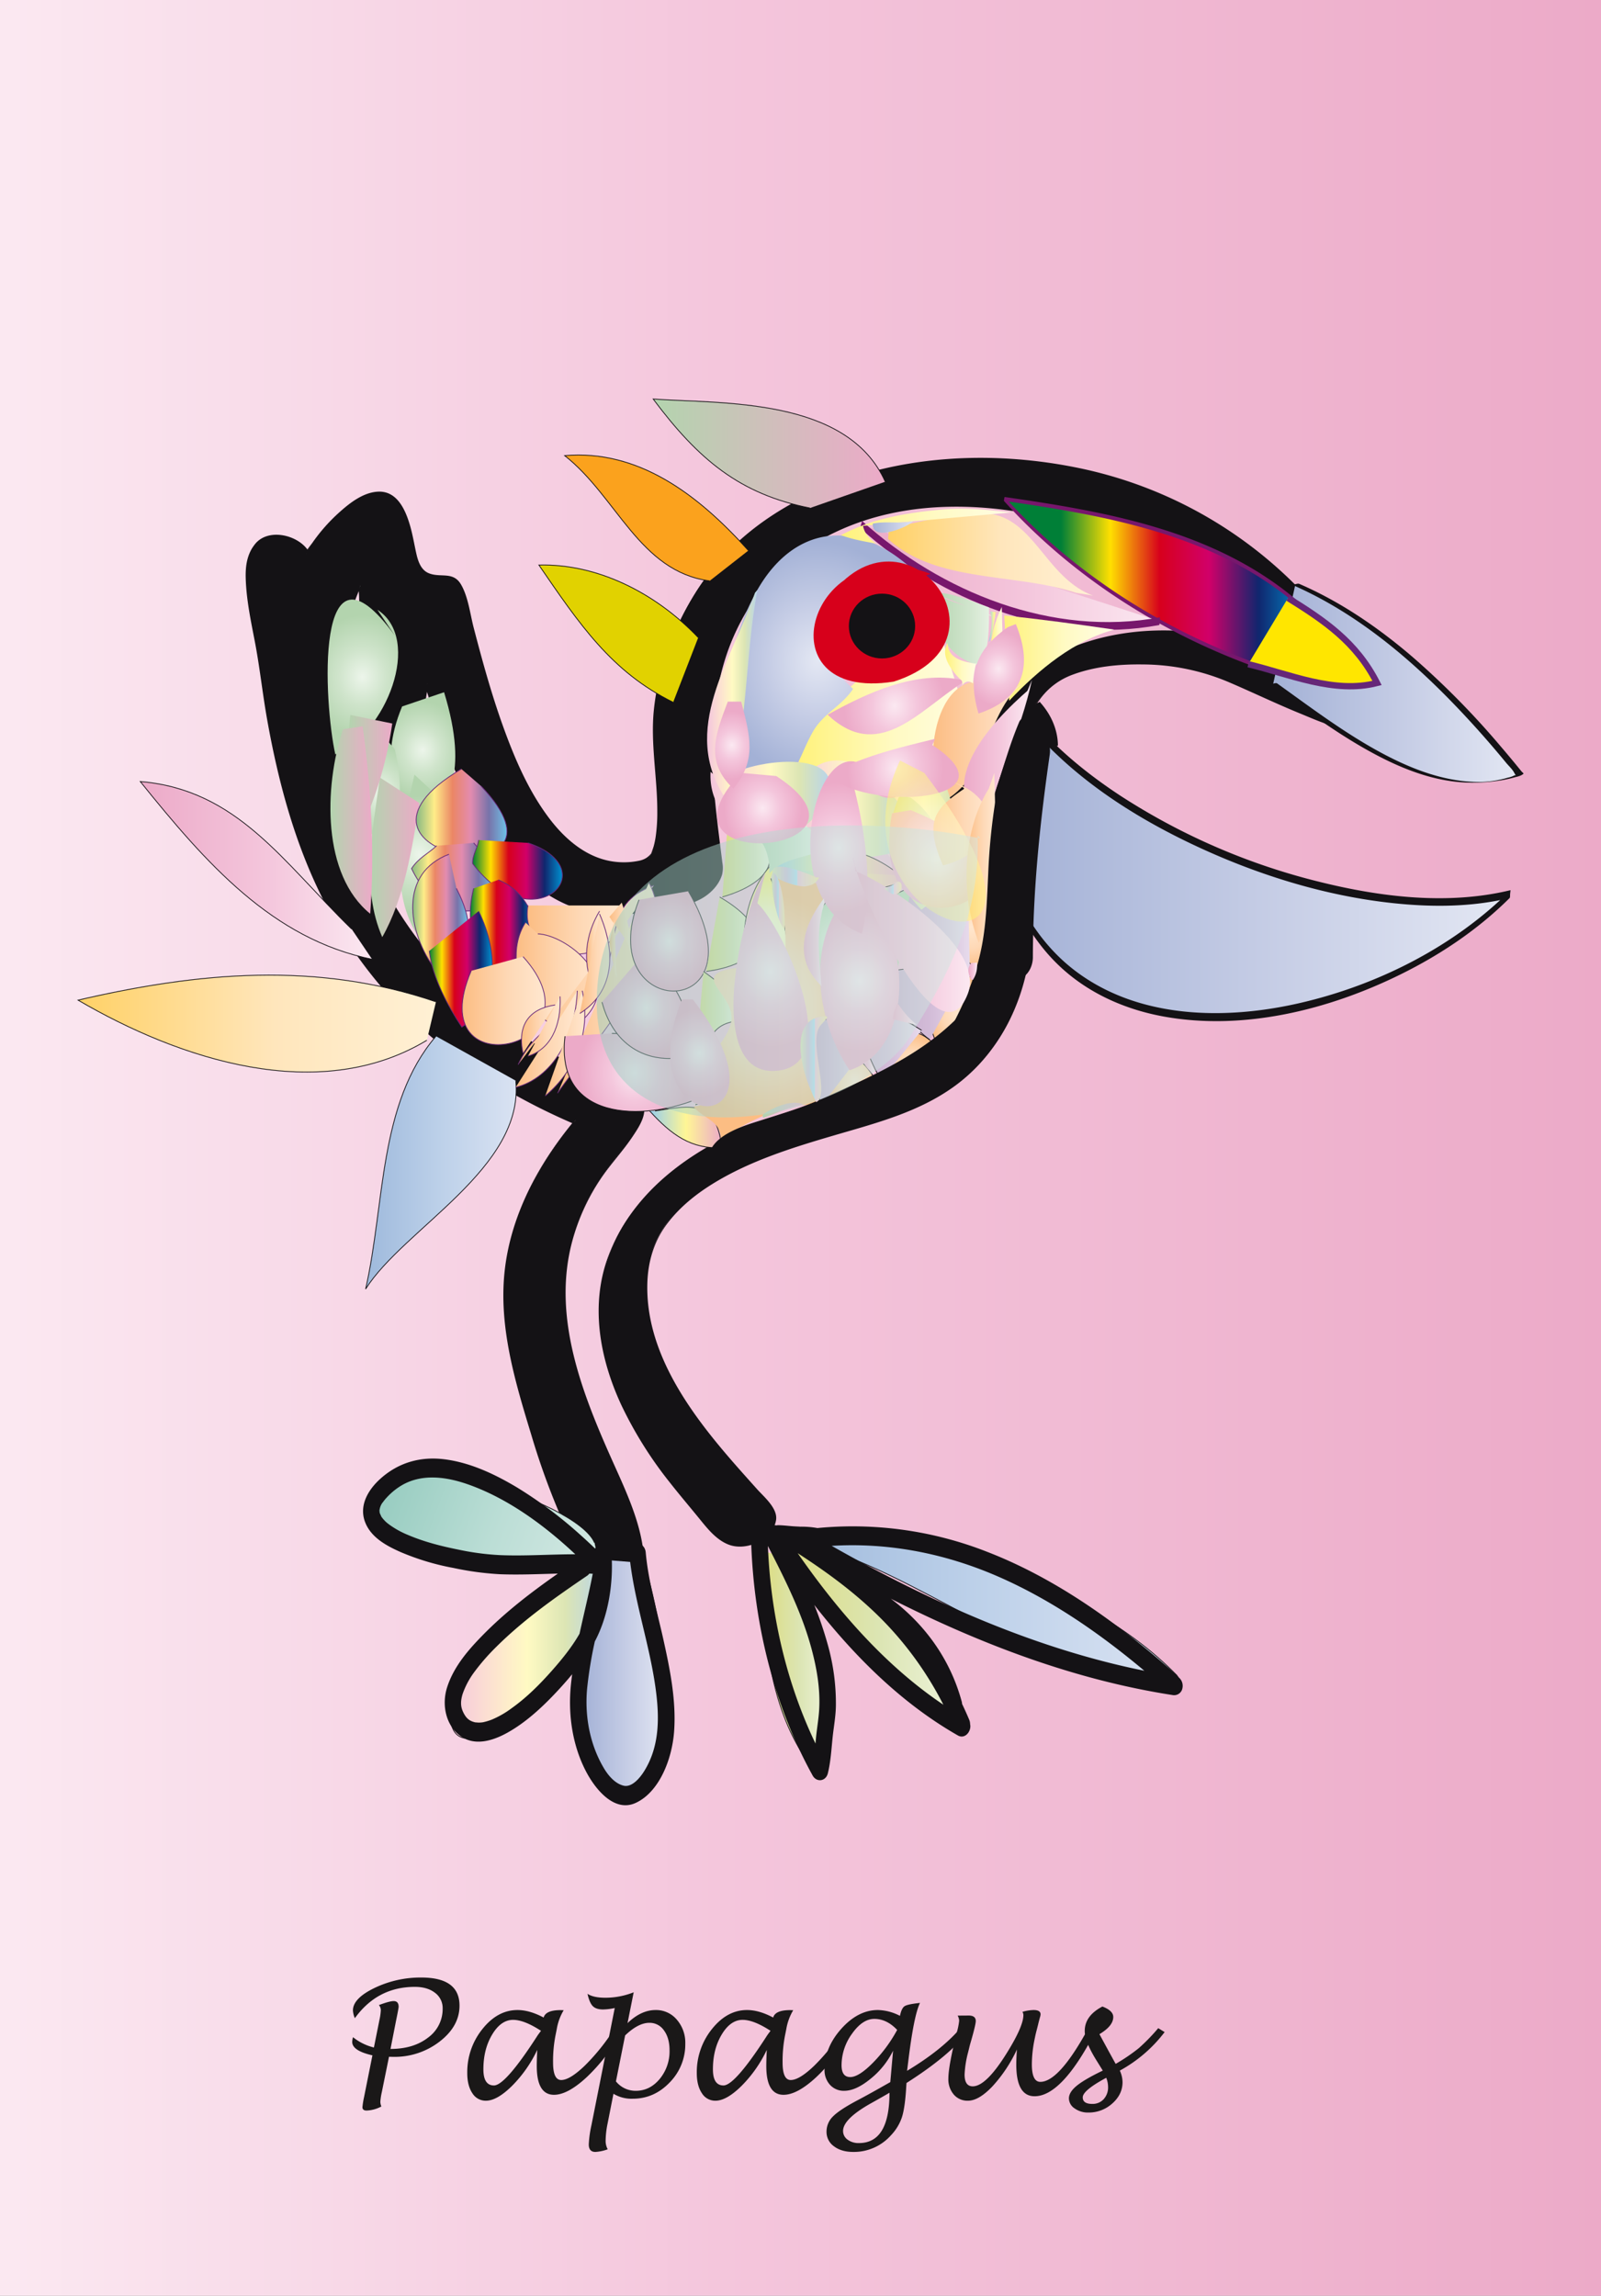 <svg xmlns="http://www.w3.org/2000/svg" xmlns:xlink="http://www.w3.org/1999/xlink" viewBox="0 0 873.794 1252.853">
  <rect x="0" y="0" width="873.794" height="1252.853" fill="#808080" stroke="none"/>
  <defs>
    <style>
      .cls-1 {
        fill: url(#Rot);
      }

      .cls-2 {
        fill: #1a1818;
      }

      .cls-100, .cls-3 {
        fill: #141215;
      }

      .cls-10, .cls-100, .cls-11, .cls-12, .cls-13, .cls-14, .cls-4, .cls-5, .cls-6, .cls-60, .cls-61, .cls-62, .cls-63, .cls-64, .cls-65, .cls-66, .cls-67, .cls-68, .cls-69, .cls-7, .cls-70, .cls-71, .cls-72, .cls-73, .cls-74, .cls-75, .cls-76, .cls-77, .cls-78, .cls-79, .cls-8, .cls-80, .cls-88, .cls-9 {
        stroke: #141215;
      }

      .cls-10, .cls-100, .cls-12, .cls-14, .cls-35, .cls-36, .cls-37, .cls-38, .cls-39, .cls-4, .cls-40, .cls-41, .cls-42, .cls-43, .cls-44, .cls-45, .cls-46, .cls-47, .cls-48, .cls-49, .cls-5, .cls-50, .cls-51, .cls-6, .cls-60, .cls-61, .cls-62, .cls-63, .cls-64, .cls-65, .cls-66, .cls-67, .cls-68, .cls-69, .cls-7, .cls-70, .cls-71, .cls-72, .cls-73, .cls-74, .cls-75, .cls-76, .cls-77, .cls-78, .cls-79, .cls-8, .cls-80, .cls-88, .cls-9 {
        stroke-width: 0.429px;
      }

      .cls-4 {
        fill: url(#Pastellfarben_Harmonie1);
      }

      .cls-5 {
        fill: #fba21d;
      }

      .cls-6 {
        fill: #e1d200;
      }

      .cls-7 {
        fill: url(#Rot-2);
      }

      .cls-8 {
        fill: url(#Gelb-orange);
      }

      .cls-9 {
        fill: url(#Blau-lila);
      }

      .cls-10 {
        fill: url(#Gelb-grün);
      }

      .cls-11 {
        stroke-width: 0.494px;
        fill: url(#Lila);
      }

      .cls-12 {
        fill: url(#Pastell_mehrfarbig_1);
      }

      .cls-13 {
        stroke-width: 0.441px;
        fill: url(#Grün-blau);
      }

      .cls-14 {
        fill: url(#Blau-lila-2);
      }

      .cls-15 {
        fill: url(#Lila-2);
      }

      .cls-16 {
        fill: url(#Lila-3);
      }

      .cls-17 {
        fill: url(#linear-gradient);
      }

      .cls-18 {
        fill: url(#linear-gradient-2);
      }

      .cls-19 {
        fill: url(#Spektrum_);
      }

      .cls-20 {
        fill: #77176c;
      }

      .cls-21 {
        fill: url(#Rot-3);
      }

      .cls-22 {
        fill: url(#Gelb-orange-2);
      }

      .cls-23 {
        fill: url(#Grün_radial);
      }

      .cls-24 {
        fill: url(#Grün_radial-2);
      }

      .cls-25 {
        fill: url(#Grün_radial-3);
      }

      .cls-26 {
        fill: url(#Grün_radial-4);
      }

      .cls-27 {
        fill: url(#Pastellfarben_Harmonie1-2);
      }

      .cls-28 {
        fill: url(#Pastellfarben_Harmonie1-3);
      }

      .cls-29 {
        fill: url(#Pastellfarben_Harmonie1-4);
      }

      .cls-30 {
        fill: url(#Gelb);
      }

      .cls-31 {
        fill: url(#Gelb-2);
      }

      .cls-32 {
        fill: url(#Gelb-3);
      }

      .cls-33 {
        fill: url(#Grün);
      }

      .cls-34 {
        fill: #ffe600;
        stroke-width: 3.432px;
      }

      .cls-34, .cls-35, .cls-36, .cls-37, .cls-38, .cls-39, .cls-40, .cls-41, .cls-42, .cls-43, .cls-44, .cls-45, .cls-46, .cls-47, .cls-48, .cls-49, .cls-50, .cls-51 {
        stroke: #662778;
      }

      .cls-35 {
        fill: url(#Mittleres_Spektrum_);
      }

      .cls-36 {
        fill: url(#Mittleres_Spektrum_2);
      }

      .cls-37 {
        fill: url(#Mittleres_Spektrum_3);
      }

      .cls-38 {
        fill: url(#Spektrum_2);
      }

      .cls-39 {
        fill: url(#Spektrum_3);
      }

      .cls-40 {
        fill: url(#Spektrum_4);
      }

      .cls-41 {
        fill: url(#Orange);
      }

      .cls-42 {
        fill: url(#Orange-2);
      }

      .cls-43 {
        fill: url(#Orange-3);
      }

      .cls-44 {
        fill: url(#Orange-4);
      }

      .cls-45 {
        fill: url(#Orange-5);
      }

      .cls-46 {
        fill: url(#Orange-6);
      }

      .cls-47 {
        fill: url(#Orange-7);
      }

      .cls-48 {
        fill: url(#Orange-8);
      }

      .cls-49 {
        fill: url(#Orange-9);
      }

      .cls-50 {
        fill: url(#Orange-10);
      }

      .cls-51 {
        fill: url(#Orange-11);
      }

      .cls-52 {
        fill: url(#Orange-12);
      }

      .cls-53 {
        fill: url(#Orange-13);
      }

      .cls-54 {
        fill: url(#Orange-14);
      }

      .cls-55 {
        fill: url(#Lila_radial);
      }

      .cls-56 {
        fill: url(#Pastell_mehrfarbig_1-2);
      }

      .cls-57 {
        fill: url(#Pastell_mehrfarbig_1-3);
      }

      .cls-58 {
        fill: url(#Pastell_mehrfarbig_1-4);
      }

      .cls-59 {
        fill: url(#Pastell_mehrfarbig_1-5);
      }

      .cls-60 {
        fill: url(#Rot_radial);
      }

      .cls-61 {
        fill: url(#Rot_radial-2);
      }

      .cls-62 {
        fill: url(#Rot_radial-3);
      }

      .cls-63 {
        fill: url(#Orange_radial);
      }

      .cls-64 {
        fill: url(#Orange_radial-2);
      }

      .cls-65 {
        fill: url(#Orange_radial-3);
      }

      .cls-66 {
        fill: url(#Orange_radial-4);
      }

      .cls-67 {
        fill: url(#Rot-lila);
      }

      .cls-68 {
        fill: url(#Rot-lila-2);
      }

      .cls-69 {
        fill: url(#Rot-lila-3);
      }

      .cls-70 {
        fill: url(#Rot-lila-4);
      }

      .cls-71 {
        fill: url(#Gelb-grün-2);
      }

      .cls-72 {
        fill: url(#Gelb-grün-3);
      }

      .cls-73 {
        fill: url(#Gelb-grün-4);
      }

      .cls-74 {
        fill: url(#Gelb-grün-5);
      }

      .cls-75 {
        fill: url(#Pastell_mehrfarbig_4);
      }

      .cls-76 {
        fill: url(#Pastell_mehrfarbig_4-2);
      }

      .cls-77 {
        fill: url(#Pastell_mehrfarbig_4-3);
      }

      .cls-78 {
        fill: url(#Gelb_radial);
      }

      .cls-79 {
        fill: url(#Grün_radial-5);
      }

      .cls-80 {
        fill: url(#Grün_radial-6);
      }

      .cls-81 {
        fill: url(#Grün-2);
      }

      .cls-82 {
        fill: url(#Orange_radial-5);
      }

      .cls-83 {
        fill: url(#Rot_radial-4);
      }

      .cls-84 {
        fill: url(#Rot_radial-5);
      }

      .cls-85 {
        fill: url(#Rot_radial-6);
      }

      .cls-86 {
        fill: url(#Rot_radial-7);
      }

      .cls-87 {
        fill: url(#Gelb-grün-6);
      }

      .cls-88 {
        fill: url(#Gelb-grün-7);
      }

      .cls-89 {
        fill: url(#Rot_radial-8);
      }

      .cls-90 {
        fill: url(#Rot_radial-9);
      }

      .cls-91 {
        fill: url(#Rot_radial-10);
      }

      .cls-92 {
        fill: url(#Rot_radial-11);
      }

      .cls-93 {
        fill: url(#Rot_radial-12);
      }

      .cls-94 {
        fill: url(#Rot_radial-13);
      }

      .cls-95 {
        fill: url(#Rot_radial-14);
      }

      .cls-96 {
        fill: url(#Rot-4);
      }

      .cls-97 {
        fill: url(#Rot-5);
      }

      .cls-98 {
        fill: url(#Orange-15);
      }

      .cls-99 {
        fill: url(#Orange-16);
      }

      .cls-101 {
        fill: url(#Gelb-4);
      }

      .cls-102 {
        fill: url(#Lila-4);
      }

      .cls-103 {
        fill: url(#Gelb-5);
      }

      .cls-104 {
        fill: url(#Pastell_mehrfarbig_4-4);
      }

      .cls-105 {
        fill: #d7001b;
      }

      .cls-106 {
        opacity: 0.54;
        fill: url(#Gelb_radial-2);
      }

      .cls-107 {
        fill: url(#Rot-6);
      }

      .cls-108 {
        fill: url(#Rot-7);
      }

      .cls-109 {
        fill: url(#Rot-8);
      }

      .cls-110 {
        fill: url(#Rot-9);
      }

      .cls-111 {
        fill: url(#Rot-10);
      }

      .cls-112 {
        fill: url(#Pastell_mehrfarbig_2);
      }

      .cls-113 {
        fill: url(#Pastell_mehrfarbig_2-2);
      }

      .cls-114 {
        fill: url(#Pastell_mehrfarbig_2-3);
      }

      .cls-115 {
        fill: url(#Pastell_mehrfarbig_2-4);
      }

      .cls-116 {
        fill: url(#Pastellfarben_Harmonie1-5);
      }

      .cls-117 {
        opacity: 0.49;
        fill: url(#Grün-blau-2);
      }
    </style>
    <linearGradient id="Rot" y1="626.426" x2="873.794" y2="626.426" gradientUnits="userSpaceOnUse">
      <stop offset="0.006" stop-color="#fbe8f1"/>
      <stop offset="0.449" stop-color="#f4c6dc"/>
      <stop offset="1" stop-color="#ecaac8"/>
    </linearGradient>
    <linearGradient id="Pastellfarben_Harmonie1" data-name="Pastellfarben Harmonie1" x1="387.979" y1="247.514" x2="514.616" y2="247.514" gradientTransform="matrix(-1, 0, 0, 1, 871.13, 0)" gradientUnits="userSpaceOnUse">
      <stop offset="0" stop-color="#ecaac8"/>
      <stop offset="1" stop-color="#b3d4ae"/>
    </linearGradient>
    <linearGradient id="Rot-2" data-name="Rot" x1="668.037" y1="475.028" x2="794.574" y2="475.028" gradientTransform="matrix(-1, 0, 0, 1, 871.13, 0)" xlink:href="#Rot"/>
    <linearGradient id="Gelb-orange" x1="633.183" y1="558.613" x2="828.519" y2="558.613" gradientTransform="matrix(-1, 0, 0, 1, 871.13, 0)" gradientUnits="userSpaceOnUse">
      <stop offset="0.006" stop-color="#fff0d4"/>
      <stop offset="0.449" stop-color="#ffe6bc"/>
      <stop offset="1" stop-color="#ffd166"/>
    </linearGradient>
    <linearGradient id="Blau-lila" x1="228.806" y1="875.384" x2="448.971" y2="875.384" gradientTransform="matrix(-1, 0, 0, 1, 871.13, 0)" gradientUnits="userSpaceOnUse">
      <stop offset="0.006" stop-color="#d9e2f2"/>
      <stop offset="0.511" stop-color="#bcd0e9"/>
      <stop offset="1" stop-color="#9eb9dc"/>
    </linearGradient>
    <linearGradient id="Gelb-grün" x1="345.824" y1="887.947" x2="445.238" y2="887.947" gradientTransform="matrix(-1, 0, 0, 1, 871.13, 0)" gradientUnits="userSpaceOnUse">
      <stop offset="0.006" stop-color="#eef4dc"/>
      <stop offset="0.449" stop-color="#dce5b4"/>
      <stop offset="1" stop-color="#dcdc80"/>
    </linearGradient>
    <linearGradient id="Lila" x1="506.829" y1="916.131" x2="553.605" y2="916.131" gradientTransform="matrix(-1, 0, 0, 1, 871.13, 0)" gradientUnits="userSpaceOnUse">
      <stop offset="0.006" stop-color="#e3e7f3"/>
      <stop offset="0.449" stop-color="#c7cee6"/>
      <stop offset="1" stop-color="#a3b1d6"/>
    </linearGradient>
    <linearGradient id="Pastell_mehrfarbig_1" data-name="Pastell mehrfarbig 1" x1="541.176" y1="899.26" x2="625.623" y2="899.26" gradientTransform="matrix(-1, 0, 0, 1, 871.13, 0)" gradientUnits="userSpaceOnUse">
      <stop offset="0" stop-color="#b7d4eb"/>
      <stop offset="0.253" stop-color="#dce5b4"/>
      <stop offset="0.5" stop-color="#fffac3"/>
      <stop offset="0.758" stop-color="#fcdfd2"/>
      <stop offset="0.989" stop-color="#f4c6dc"/>
    </linearGradient>
    <linearGradient id="Grün-blau" x1="464.385" y1="649.123" x2="602.303" y2="649.123" gradientTransform="matrix(-0.874, -0.325, -0.394, 1.06, 987.041, 320.295)" gradientUnits="userSpaceOnUse">
      <stop offset="0.006" stop-color="#d3e8e3"/>
      <stop offset="0.449" stop-color="#bcded6"/>
      <stop offset="1" stop-color="#95cbbf"/>
    </linearGradient>
    <linearGradient id="Blau-lila-2" data-name="Blau-lila" x1="589.381" y1="634.499" x2="671.587" y2="634.499" xlink:href="#Blau-lila"/>
    <linearGradient id="Lila-2" data-name="Lila" x1="46.944" y1="476.489" x2="324.387" y2="476.489" xlink:href="#Lila"/>
    <linearGradient id="Lila-3" data-name="Lila" x1="41.557" y1="372.895" x2="176.238" y2="372.895" xlink:href="#Lila"/>
    <linearGradient id="linear-gradient" x1="298.797" y1="394.848" x2="309.572" y2="394.848" xlink:href="#Lila"/>
    <linearGradient id="linear-gradient-2" x1="301.114" y1="432.206" x2="323.638" y2="432.206" xlink:href="#Lila"/>
    <linearGradient id="Spektrum_" data-name="Spektrum " x1="157.382" y1="320.379" x2="292.07" y2="320.379" gradientTransform="matrix(-1, 0, 0, 1, 871.13, 0)" gradientUnits="userSpaceOnUse">
      <stop offset="0" stop-color="#0091d0"/>
      <stop offset="0.2" stop-color="#10266e"/>
      <stop offset="0.4" stop-color="#d10069"/>
      <stop offset="0.6" stop-color="#d7001c"/>
      <stop offset="0.8" stop-color="#ffe000"/>
      <stop offset="1" stop-color="#007f37"/>
    </linearGradient>
    <linearGradient id="Rot-3" data-name="Rot" x1="238.19" y1="313.953" x2="401.155" y2="313.953" gradientTransform="matrix(-1, 0, 0, 1, 871.13, 0)" xlink:href="#Rot"/>
    <linearGradient id="Gelb-orange-2" data-name="Gelb-orange" x1="274.554" y1="302.57" x2="386.44" y2="302.57" xlink:href="#Gelb-orange"/>
    <radialGradient id="Grün_radial" data-name="Grün radial" cx="1394.206" cy="-140.304" r="73.236" gradientTransform="matrix(-0.4, 0, 0, 0.461, 755.457, 434.052)" gradientUnits="userSpaceOnUse">
      <stop offset="0.006" stop-color="#ecf5ea"/>
      <stop offset="0.449" stop-color="#cfe4cb"/>
      <stop offset="1" stop-color="#b3d4ae"/>
    </radialGradient>
    <radialGradient id="Grün_radial-2" cx="1312.023" cy="-53.493" r="57.676" xlink:href="#Grün_radial"/>
    <radialGradient id="Grün_radial-3" cx="1369.683" cy="-4.449" r="55.425" xlink:href="#Grün_radial"/>
    <radialGradient id="Grün_radial-4" cx="1316.457" cy="70.082" r="69.558" xlink:href="#Grün_radial"/>
    <linearGradient id="Pastellfarben_Harmonie1-2" x1="642.233" y1="467.879" x2="669.177" y2="467.879" xlink:href="#Pastellfarben_Harmonie1"/>
    <linearGradient id="Pastellfarben_Harmonie1-3" x1="657.048" y1="420.191" x2="680.823" y2="420.191" xlink:href="#Pastellfarben_Harmonie1"/>
    <linearGradient id="Pastellfarben_Harmonie1-4" x1="667.971" y1="447.535" x2="690.79" y2="447.535" xlink:href="#Pastellfarben_Harmonie1"/>
    <linearGradient id="Gelb" x1="323.039" y1="357.613" x2="330.532" y2="357.613" gradientTransform="matrix(-1, 0, 0, 1, 871.13, 0)" gradientUnits="userSpaceOnUse">
      <stop offset="0.006" stop-color="#fffde5"/>
      <stop offset="0.449" stop-color="#fffac3"/>
      <stop offset="1" stop-color="#fff27b"/>
    </linearGradient>
    <linearGradient id="Gelb-2" data-name="Gelb" x1="262.946" y1="359.165" x2="323.039" y2="359.165" xlink:href="#Gelb"/>
    <linearGradient id="Gelb-3" data-name="Gelb" x1="339.201" y1="372.399" x2="436.097" y2="372.399" xlink:href="#Gelb"/>
    <linearGradient id="Grün" x1="327.08" y1="343.009" x2="363.315" y2="343.009" gradientTransform="matrix(-1, 0, 0, 1, 871.13, 0)" xlink:href="#Grün_radial"/>
    <linearGradient id="Mittleres_Spektrum_" data-name="Mittleres Spektrum " x1="594.418" y1="443.159" x2="643.989" y2="443.159" gradientTransform="matrix(-1, 0, 0, 1, 871.13, 0)" gradientUnits="userSpaceOnUse">
      <stop offset="0" stop-color="#6ec2e7"/>
      <stop offset="0.2" stop-color="#7873aa"/>
      <stop offset="0.4" stop-color="#e38baf"/>
      <stop offset="0.6" stop-color="#eb8665"/>
      <stop offset="0.8" stop-color="#ffed88"/>
      <stop offset="1" stop-color="#86b983"/>
    </linearGradient>
    <linearGradient id="Mittleres_Spektrum_2" x1="600.89" y1="478.592" x2="646.509" y2="478.592" xlink:href="#Mittleres_Spektrum_"/>
    <linearGradient id="Mittleres_Spektrum_3" x1="615.427" y1="498.175" x2="645.884" y2="498.175" xlink:href="#Mittleres_Spektrum_"/>
    <linearGradient id="Spektrum_2" x1="564.164" y1="474.607" x2="613.172" y2="474.607" xlink:href="#Spektrum_"/>
    <linearGradient id="Spektrum_3" x1="578.711" y1="508.764" x2="614.451" y2="508.764" xlink:href="#Spektrum_"/>
    <linearGradient id="Spektrum_4" x1="602.401" y1="528.888" x2="636.846" y2="528.888" xlink:href="#Spektrum_"/>
    <linearGradient id="Orange" x1="531.59" y1="507.473" x2="583.399" y2="507.473" gradientTransform="matrix(-1, 0, 0, 1, 871.13, 0)" gradientUnits="userSpaceOnUse">
      <stop offset="0.006" stop-color="#ffe7cf"/>
      <stop offset="0.449" stop-color="#fed8b5"/>
      <stop offset="1" stop-color="#fcbd83"/>
    </linearGradient>
    <linearGradient id="Orange-2" data-name="Orange" x1="544.899" y1="532" x2="589.411" y2="532" xlink:href="#Orange"/>
    <linearGradient id="Orange-3" data-name="Orange" x1="573.591" y1="546.089" x2="618.896" y2="546.089" xlink:href="#Orange"/>
    <linearGradient id="Orange-4" data-name="Orange" x1="514.286" y1="532.151" x2="588.361" y2="532.151" xlink:href="#Orange"/>
    <linearGradient id="Orange-5" data-name="Orange" x1="512.634" y1="539.132" x2="566.812" y2="539.132" xlink:href="#Orange"/>
    <linearGradient id="Orange-6" data-name="Orange" x1="556.037" y1="567.058" x2="589.707" y2="567.058" xlink:href="#Orange"/>
    <linearGradient id="Orange-7" data-name="Orange" x1="551.942" y1="569.386" x2="573.545" y2="569.386" xlink:href="#Orange"/>
    <linearGradient id="Orange-8" data-name="Orange" x1="543.916" y1="517.411" x2="551" y2="517.411" xlink:href="#Orange"/>
    <linearGradient id="Orange-9" data-name="Orange" x1="538.337" y1="525.945" x2="554.691" y2="525.945" xlink:href="#Orange"/>
    <linearGradient id="Orange-10" data-name="Orange" x1="568.158" y1="561.628" x2="586.507" y2="561.628" xlink:href="#Orange"/>
    <linearGradient id="Orange-11" data-name="Orange" x1="565.4" y1="560.077" x2="582.973" y2="560.077" xlink:href="#Orange"/>
    <linearGradient id="Orange-12" data-name="Orange" x1="526.668" y1="506.493" x2="538.529" y2="506.493" xlink:href="#Orange"/>
    <linearGradient id="Orange-13" data-name="Orange" x1="534.419" y1="518.71" x2="538.529" y2="518.71" xlink:href="#Orange"/>
    <linearGradient id="Orange-14" data-name="Orange" x1="306.879" y1="403.243" x2="361.991" y2="403.243" xlink:href="#Orange"/>
    <radialGradient id="Lila_radial" data-name="Lila radial" cx="773.233" cy="-159.316" r="141.658" gradientTransform="matrix(-0.4, 0, 0, 0.461, 755.457, 434.052)" xlink:href="#Lila"/>
    <linearGradient id="Pastell_mehrfarbig_1-2" x1="339.201" y1="451.406" x2="394.709" y2="451.406" xlink:href="#Pastell_mehrfarbig_1"/>
    <linearGradient id="Pastell_mehrfarbig_1-3" x1="377.367" y1="441.44" x2="436.145" y2="441.44" xlink:href="#Pastell_mehrfarbig_1"/>
    <linearGradient id="Pastell_mehrfarbig_1-4" x1="418.2" y1="436.133" x2="483.378" y2="436.133" xlink:href="#Pastell_mehrfarbig_1"/>
    <linearGradient id="Pastell_mehrfarbig_1-5" x1="457.721" y1="379.058" x2="485.22" y2="379.058" xlink:href="#Pastell_mehrfarbig_1"/>
    <radialGradient id="Rot_radial" data-name="Rot radial" cx="1023.083" cy="328.358" r="75.527" gradientTransform="matrix(-0.4, 0, 0, 0.461, 755.457, 434.052)" xlink:href="#Rot"/>
    <radialGradient id="Rot_radial-2" data-name="Rot radial" cx="1007.181" cy="251.486" r="60.478" gradientTransform="matrix(-0.4, 0, 0, 0.461, 755.457, 434.052)" xlink:href="#Rot"/>
    <radialGradient id="Rot_radial-3" data-name="Rot radial" cx="975.652" cy="172.799" r="56.234" gradientTransform="matrix(-0.4, 0, 0, 0.461, 755.457, 434.052)" xlink:href="#Rot"/>
    <radialGradient id="Orange_radial" data-name="Orange radial" cx="564.38" cy="155.379" r="52.12" gradientTransform="matrix(-0.4, 0, 0, 0.461, 755.457, 434.052)" gradientUnits="userSpaceOnUse">
      <stop offset="0.006" stop-color="#ffe7cf"/>
      <stop offset="0.506" stop-color="#fed8b5"/>
      <stop offset="1" stop-color="#fcbd83"/>
    </radialGradient>
    <radialGradient id="Orange_radial-2" cx="579.785" cy="257.791" r="45.169" xlink:href="#Orange_radial"/>
    <radialGradient id="Orange_radial-3" cx="643.807" cy="323.253" r="42.604" xlink:href="#Orange_radial"/>
    <radialGradient id="Orange_radial-4" cx="722.453" cy="337.827" r="38.255" xlink:href="#Orange_radial"/>
    <linearGradient id="Rot-lila" x1="341.689" y1="502.597" x2="377.319" y2="502.597" gradientTransform="matrix(-1, 0, 0, 1, 871.13, 0)" gradientUnits="userSpaceOnUse">
      <stop offset="0.006" stop-color="#e7dbec"/>
      <stop offset="0.449" stop-color="#d3bcd8"/>
      <stop offset="1" stop-color="#c4a4c8"/>
    </linearGradient>
    <linearGradient id="Rot-lila-2" data-name="Rot-lila" x1="343.159" y1="547.592" x2="388.402" y2="547.592" xlink:href="#Rot-lila"/>
    <linearGradient id="Rot-lila-3" data-name="Rot-lila" x1="368.136" y1="568.357" x2="407.583" y2="568.357" xlink:href="#Rot-lila"/>
    <linearGradient id="Rot-lila-4" data-name="Rot-lila" x1="398.99" y1="579.621" x2="429.86" y2="579.621" xlink:href="#Rot-lila"/>
    <linearGradient id="Gelb-grün-2" data-name="Gelb-grün" x1="450.945" y1="469.216" x2="476.86" y2="469.216" xlink:href="#Gelb-grün"/>
    <linearGradient id="Gelb-grün-3" data-name="Gelb-grün" x1="458.072" y1="509.836" x2="485.676" y2="509.836" xlink:href="#Gelb-grün"/>
    <linearGradient id="Gelb-grün-4" data-name="Gelb-grün" x1="469.736" y1="554.687" x2="491.552" y2="554.687" xlink:href="#Gelb-grün"/>
    <linearGradient id="Gelb-grün-5" data-name="Gelb-grün" x1="478.129" y1="591.075" x2="493.021" y2="591.075" xlink:href="#Gelb-grün"/>
    <linearGradient id="Pastell_mehrfarbig_4" data-name="Pastell mehrfarbig 4" x1="372.544" y1="479.775" x2="448.944" y2="479.775" gradientTransform="matrix(-1, 0, 0, 1, 871.13, 0)" gradientUnits="userSpaceOnUse">
      <stop offset="0" stop-color="#ecaac8"/>
      <stop offset="0.5" stop-color="#fff695"/>
      <stop offset="1" stop-color="#96cdec"/>
    </linearGradient>
    <linearGradient id="Pastell_mehrfarbig_4-2" x1="379.89" y1="470.335" x2="450.413" y2="470.335" xlink:href="#Pastell_mehrfarbig_4"/>
    <linearGradient id="Pastell_mehrfarbig_4-3" x1="477.082" y1="615.326" x2="516.53" y2="615.326" xlink:href="#Pastell_mehrfarbig_4"/>
    <radialGradient id="Gelb_radial" data-name="Gelb radial" cx="843.729" cy="166.281" r="67.164" gradientTransform="matrix(-0.4, 0, 0, 0.461, 755.457, 434.052)" xlink:href="#Gelb"/>
    <radialGradient id="Grün_radial-5" cx="690.412" cy="159.055" r="47.005" xlink:href="#Grün_radial"/>
    <radialGradient id="Grün_radial-6" cx="748.363" cy="175.778" r="54.702" xlink:href="#Grün_radial"/>
    <linearGradient id="Grün-2" data-name="Grün" x1="421.801" y1="462.581" x2="462.473" y2="462.581" gradientTransform="matrix(-1, 0, 0, 1, 871.13, 0)" xlink:href="#Grün_radial"/>
    <radialGradient id="Orange_radial-5" cx="844.217" cy="248.615" r="131.981" xlink:href="#Orange_radial"/>
    <radialGradient id="Rot_radial-4" data-name="Rot radial" cx="715.98" cy="219.455" r="84.369" gradientTransform="matrix(-0.4, 0, 0, 0.461, 755.457, 434.052)" xlink:href="#Rot"/>
    <radialGradient id="Rot_radial-5" data-name="Rot radial" cx="837.18" cy="208.872" r="90.797" gradientTransform="matrix(-0.4, 0, 0, 0.461, 755.457, 434.052)" xlink:href="#Rot"/>
    <radialGradient id="Rot_radial-6" data-name="Rot radial" cx="934.158" cy="305.112" r="53.175" gradientTransform="matrix(-0.4, 0, 0, 0.461, 755.457, 434.052)" xlink:href="#Rot"/>
    <radialGradient id="Rot_radial-7" data-name="Rot radial" cx="744.378" cy="61.824" r="77.355" gradientTransform="matrix(-0.4, 0, 0, 0.461, 755.457, 434.052)" xlink:href="#Rot"/>
    <linearGradient id="Gelb-grün-6" data-name="Gelb-grün" x1="355.264" y1="465.086" x2="385.439" y2="465.086" xlink:href="#Gelb-grün"/>
    <linearGradient id="Gelb-grün-7" data-name="Gelb-grün" x1="417.76" y1="908.288" x2="454.876" y2="908.288" xlink:href="#Gelb-grün"/>
    <radialGradient id="Rot_radial-8" data-name="Rot radial" cx="668.076" cy="-105.919" r="69.073" gradientTransform="matrix(-0.4, 0, 0, 0.461, 755.457, 434.052)" xlink:href="#Rot"/>
    <radialGradient id="Rot_radial-9" data-name="Rot radial" cx="669.914" cy="-26.401" r="36.38" gradientTransform="matrix(-0.4, 0, 0, 0.461, 755.457, 434.052)" xlink:href="#Rot"/>
    <radialGradient id="Rot_radial-10" data-name="Rot radial" cx="611.125" cy="75.451" r="61.345" gradientTransform="matrix(-0.4, 0, 0, 0.461, 755.457, 434.052)" xlink:href="#Rot"/>
    <radialGradient id="Rot_radial-11" data-name="Rot radial" cx="667.056" cy="-32.515" r="65.71" gradientTransform="matrix(-0.4, 0, 0, 0.461, 755.457, 434.052)" xlink:href="#Rot"/>
    <radialGradient id="Rot_radial-12" data-name="Rot radial" cx="847.938" cy="15.141" r="53.291" gradientTransform="matrix(-0.4, 0, 0, 0.461, 755.457, 434.052)" xlink:href="#Rot"/>
    <radialGradient id="Rot_radial-13" data-name="Rot radial" cx="889.917" cy="-59.503" r="40.085" gradientTransform="matrix(-0.4, 0, 0, 0.461, 755.457, 434.052)" xlink:href="#Rot"/>
    <radialGradient id="Rot_radial-14" data-name="Rot radial" cx="526.047" cy="-149.957" r="44.637" gradientTransform="matrix(-0.4, 0, 0, 0.461, 755.457, 434.052)" xlink:href="#Rot"/>
    <linearGradient id="Rot-4" data-name="Rot" x1="307.897" y1="409.979" x2="340.22" y2="409.979" gradientTransform="matrix(-1, 0, 0, 1, 871.13, 0)" xlink:href="#Rot"/>
    <linearGradient id="Rot-5" data-name="Rot" x1="309.366" y1="413.235" x2="345.05" y2="413.235" gradientTransform="matrix(-1, 0, 0, 1, 871.13, 0)" xlink:href="#Rot"/>
    <linearGradient id="Orange-15" data-name="Orange" x1="331.616" y1="449.605" x2="361.701" y2="449.605" xlink:href="#Orange"/>
    <linearGradient id="Orange-16" data-name="Orange" x1="327.778" y1="468.239" x2="343.59" y2="468.239" xlink:href="#Orange"/>
    <linearGradient id="Gelb-4" data-name="Gelb" x1="319.101" y1="287.134" x2="412.156" y2="287.134" xlink:href="#Gelb"/>
    <linearGradient id="Lila-4" data-name="Lila" x1="371.715" y1="287.295" x2="394.805" y2="287.295" xlink:href="#Lila"/>
    <linearGradient id="Gelb-5" data-name="Gelb" x1="338.217" y1="362.761" x2="355.325" y2="362.761" xlink:href="#Gelb"/>
    <linearGradient id="Pastell_mehrfarbig_4-4" x1="325.655" y1="341.948" x2="331.449" y2="341.948" xlink:href="#Pastell_mehrfarbig_4"/>
    <radialGradient id="Gelb_radial-2" data-name="Gelb radial" cx="612.506" cy="54.165" r="83.072" gradientTransform="matrix(-0.4, 0, 0, 0.461, 755.457, 434.052)" xlink:href="#Gelb"/>
    <linearGradient id="Rot-6" data-name="Rot" x1="344.849" y1="613.773" x2="407.299" y2="613.773" gradientTransform="matrix(-1.022, 0, 0, 0.793, 881.788, 23.006)" xlink:href="#Rot"/>
    <linearGradient id="Rot-7" data-name="Rot" x1="337.884" y1="530.037" x2="342.604" y2="530.037" gradientTransform="matrix(-1, 0, 0, 1, 871.13, 0)" xlink:href="#Rot"/>
    <linearGradient id="Rot-8" data-name="Rot" x1="370.732" y1="553.57" x2="383.818" y2="553.57" gradientTransform="matrix(-1, 0, 0, 1, 871.13, 0)" xlink:href="#Rot"/>
    <linearGradient id="Rot-9" data-name="Rot" x1="393.799" y1="582.006" x2="399.165" y2="582.006" gradientTransform="matrix(-1, 0, 0, 1, 871.13, 0)" xlink:href="#Rot"/>
    <linearGradient id="Rot-10" data-name="Rot" x1="421.102" y1="514.241" x2="432.429" y2="514.241" gradientTransform="matrix(-1, 0, 0, 1, 871.13, 0)" xlink:href="#Rot"/>
    <linearGradient id="Pastell_mehrfarbig_2" data-name="Pastell mehrfarbig 2" x1="379.035" y1="484.37" x2="388.407" y2="484.37" gradientTransform="matrix(-1, 0, 0, 1, 871.13, 0)" gradientUnits="userSpaceOnUse">
      <stop offset="0.006" stop-color="#fbe8a6"/>
      <stop offset="0.449" stop-color="#f4c6dc"/>
      <stop offset="0.483" stop-color="#afdff5"/>
      <stop offset="0.708" stop-color="#d3bcd8"/>
      <stop offset="1" stop-color="#dce5b4"/>
    </linearGradient>
    <linearGradient id="Pastell_mehrfarbig_2-2" x1="424.161" y1="478.363" x2="449.55" y2="478.363" xlink:href="#Pastell_mehrfarbig_2"/>
    <linearGradient id="Pastell_mehrfarbig_2-3" x1="442.829" y1="491.68" x2="449.91" y2="491.68" xlink:href="#Pastell_mehrfarbig_2"/>
    <linearGradient id="Pastell_mehrfarbig_2-4" x1="419.595" y1="578.043" x2="434.233" y2="578.043" xlink:href="#Pastell_mehrfarbig_2"/>
    <linearGradient id="Pastellfarben_Harmonie1-5" x1="432.729" y1="605.941" x2="454.931" y2="605.941" xlink:href="#Pastellfarben_Harmonie1"/>
    <linearGradient id="Grün-blau-2" data-name="Grün-blau" x1="336.084" y1="530.145" x2="545.443" y2="530.145" gradientTransform="matrix(-1, 0, 0, 1, 871.13, 0)" xlink:href="#Grün-blau"/>
  </defs>
  <title>Papagus</title>
  <g id="Hintergrund">
    <rect class="cls-1" width="873.794" height="1252.853"/>
  </g>
  <g id="Name">
    <g>
      <path class="cls-2" d="M212.309,1122.466l-3.889,19.142a35.994,35.994,0,0,0-.839,5.363,6.976,6.976,0,0,0,.566,2.616,18.521,18.521,0,0,1-8.066,2.224q-2.268,0-2.268-1.831a44.816,44.816,0,0,1,.872-5.45l4.579-22.849q-11.032-2.486-11.032-7.325a10.041,10.041,0,0,1,.436-2.573,29.167,29.167,0,0,0,11.406,5.622l3.023-15.085a31.033,31.033,0,0,0,.745-5.275,4.277,4.277,0,0,0-1.046-2.79q5.8-2.18,8.067-2.18,2.7,0,2.7,3.139,0,.743-1.42,7.631l-3.013,15.349q12.532,0,20.5-6.191a19.244,19.244,0,0,0,7.963-15.872,10.341,10.341,0,0,0-4.165-8.568q-4.165-3.248-11.01-3.248-20.406,0-32.746,17.093a12.711,12.711,0,0,1-1.046-4.229q0-6.584,11.794-12.274a57.973,57.973,0,0,1,25.53-5.69q20.842,0,20.843,15.349,0,11.206-10.818,19.578a40.111,40.111,0,0,1-25.271,8.371Z"/>
      <path class="cls-2" d="M293.218,1118.716a70.383,70.383,0,0,1-13.772,19.644q-8.186,8.089-14.253,8.088a8.524,8.524,0,0,1-7.4-4.12q-2.771-4.121-2.771-10.967a37.443,37.443,0,0,1,8.271-24.025q8.272-10.377,19.141-10.378,6.59,0,14.273,4.1,1.133-4.056,9.244-4.056.523,0,1.7.044a29.543,29.543,0,0,0-3.793,10.377l-.741,3.707a73.052,73.052,0,0,0-1.265,14.477q0,9.548,4.448,9.549,4.709,0,12.885-7.87a113.344,113.344,0,0,0,16.068-20.036l3.4,2.354a97.112,97.112,0,0,1-18.444,24q-10.378,9.614-17.834,9.614-9.418,0-9.418-15.7Q292.956,1124.254,293.218,1118.716Zm2.049-10.422q-9.17-5.972-15.239-5.974-6.594,0-11.4,8t-4.8,18.989q0,8.808,5.764,8.808,6.243,0,23.884-27.383Q293.7,1110.388,295.267,1108.294Z"/>
      <path class="cls-2" d="M334.815,1142.654l-3.183,16.133a49.327,49.327,0,0,0-1.09,9.506,9.626,9.626,0,0,0,1.134,4.665,23.75,23.75,0,0,1-6.715,1.439q-3.62,0-3.619-4.1a61.1,61.1,0,0,1,1.439-10.422l12.732-64.01a32.41,32.41,0,0,1-6.366.785q-3.794,0-5.6-1.81t-2.9-6.736q3.182,2.136,9.68,2.136a41.618,41.618,0,0,0,15.523-2.965l-3.357,16.831q7.412-7.15,15.348-7.151a14.754,14.754,0,0,1,11.555,5.255,19.122,19.122,0,0,1,4.622,13.1,29.557,29.557,0,0,1-8.5,21.147q-8.5,8.9-20.188,8.9A19,19,0,0,1,334.815,1142.654Zm1.352-6.759a13.7,13.7,0,0,0,10.814,5.146q7.674,0,13.059-6.454a23.687,23.687,0,0,0,5.385-15.7q0-6.671-3.052-10.813a9.43,9.43,0,0,0-7.936-4.143q-6.105,0-13.255,6.89Z"/>
      <path class="cls-2" d="M418.491,1118.716a70.383,70.383,0,0,1-13.772,19.644q-8.186,8.089-14.253,8.088a8.524,8.524,0,0,1-7.4-4.12q-2.771-4.121-2.771-10.967a37.443,37.443,0,0,1,8.271-24.025q8.272-10.377,19.141-10.378,6.59,0,14.273,4.1,1.133-4.056,9.244-4.056.523,0,1.7.044a29.543,29.543,0,0,0-3.793,10.377l-.741,3.707a73.052,73.052,0,0,0-1.265,14.477q0,9.548,4.448,9.549,4.709,0,12.885-7.87a113.344,113.344,0,0,0,16.068-20.036l3.4,2.354a97.112,97.112,0,0,1-18.444,24q-10.378,9.614-17.834,9.614-9.418,0-9.418-15.7Q418.229,1124.254,418.491,1118.716Zm2.049-10.422q-9.17-5.972-15.239-5.974-6.594,0-11.4,8t-4.8,18.989q0,8.808,5.764,8.808,6.243,0,23.884-27.383Q418.968,1110.388,420.54,1108.294Z"/>
      <path class="cls-2" d="M487.428,1119.151a45.245,45.245,0,0,1-12.252,15.3q-8.024,6.584-14.389,6.585a10.132,10.132,0,0,1-7.762-3.227,11.785,11.785,0,0,1-3.008-8.372q0-12.035,9.157-22.26t19.97-10.226a27.389,27.389,0,0,1,12.035,3.184q.872-4.187,2.529-5.276t8.416-1.787q-3.4,6.845-6.5,32.615l-.567,4.447q18.706-11.25,28.866-22.979l3.663,2.311q-9.593,12.516-32.833,27.3-.13,1.7-.174,2.529-.654,10.944-2.311,16.133a26.363,26.363,0,0,1-5.974,9.854,27.034,27.034,0,0,1-20.581,9.113q-6.5,0-10.552-3.074a9.546,9.546,0,0,1-4.055-7.958,11.521,11.521,0,0,1,3.51-8.328q3.509-3.576,13.19-8.721,6.409-3.357,18.1-10.028Zm2.224-11.337q-5.669-6.016-12.471-6.017-6.453,0-12.165,8.088a29.3,29.3,0,0,0-5.712,17.2q0,6.453,4.753,6.453,4.622,0,12.274-7.7A79.78,79.78,0,0,0,489.651,1107.814Zm-4.186,34.272q-2.529,1.528-10.247,5.843-15.087,8.5-15.087,15a5.753,5.753,0,0,0,2.442,4.753,9.949,9.949,0,0,0,6.235,1.875Q485.465,1169.558,485.465,1142.087Z"/>
      <path class="cls-2" d="M555.013,1118.493a78.655,78.655,0,0,1-13.43,20.192q-7.414,7.762-13.3,7.762a9.816,9.816,0,0,1-7.718-3.354,12.67,12.67,0,0,1-2.965-8.714q0-6.883,4.622-25.271a36.166,36.166,0,0,0,1.264-6.273,6,6,0,0,0-.828-2.832l6.017-.044q3.88,0,3.881,3,0,1.871-2.529,10.747-.784,2.656-1,3.655l-.654,2.654a56.518,56.518,0,0,0-1.918,12.141q0,6.441,4.447,6.439,7.282,0,18.488-18.014,9.157-14.663,9.157-20.886a3.358,3.358,0,0,0-.523-1.741,23.172,23.172,0,0,1,6.061-1q3.836,0,3.837,2.35a5.955,5.955,0,0,1-.349,1.653q-.175.653-.829,3.177-.088.478-.872,3.523-.567,2.131-.829,3.394l-.436,2.088a68.633,68.633,0,0,0-1.439,13.443q0,9.573,4.622,9.572,10.2,0,25.9-28.715l3.663,2.176q-17.878,34.387-32.7,34.388-9.986,0-9.985-17.313Q554.665,1123.423,555.013,1118.493Z"/>
      <path class="cls-2" d="M611.174,1130.009a15.5,15.5,0,0,1,1.482,6.322q0,6.672-5.581,11.621a19.093,19.093,0,0,1-13.081,4.948,12.349,12.349,0,0,1-7.5-2.267,6.622,6.622,0,0,1-3.1-5.451q0-3.4,4.251-6.889t14.236-8.285l-3.488-5.625q-6.367-10.245-6.366-16,0-8.284,9.637-13.343,5.929,2.268,5.93,5.712,0,4.884-7.543,9.375l4.971,9.156,3.88,7.064a100.256,100.256,0,0,0,12.558-8.524,104.575,104.575,0,0,0,10.683-10.967l3.488,2.137A76.922,76.922,0,0,1,611.174,1130.009Zm-7.413,3.925q-12.82,6.889-12.819,10.683,0,3.574,5.189,3.575a8.1,8.1,0,0,0,6.235-2.594,9.472,9.472,0,0,0,2.4-6.693A13.423,13.423,0,0,0,603.762,1133.934Z"/>
    </g>
  </g>
  <g id="Ebene_3" data-name="Ebene 3">
    <g>
      <g>
        <path class="cls-3" d="M167.084,302.329c-.954-1.6,27.5-40.566,45.347-30.556,8.865,4.972,11.585,21.92,13.543,31.59,4.788,23.647,20.753.925,26.73,23.062,12.82,47.509,35.665,156.892,95.269,145.1,21.072-4.173,7.037-62.959,10.147-87.141,4.958-38.531,23.105-71.915,51.208-93.52,54.137-41.617,128.833-46.734,190.9-30.688,51.481,13.31,99.029,44.968,132.194,92.632,60.032,86.274-48.029,18.614-77.029,11.639-21.475-5.166-53.029-5.741-73.533,3.874-11.68,5.477-20.172,19.154-23.441,32.814-3.843-1.227-28.707-5.284-19.934-14.7,44.186-47.422,107.505-48.694,162.948-27.113-65.128-90.211-266.992-136.411-308.483,8.162-9.936,34.624-3.864,71.837.4,106.935,2.731,22.409-55.1,24.018-66.73,22.055-52.384-8.839-77.864-72.392-93.329-123.575-5.23,19.52-1.938,46.748-27.891,36.126-18.888-7.73-6.443-70.377-8.6-89.483-32.393,70.683-5.391,159.855,46.215,213.937,25.168,26.376,56.039,44.437,87.775,57.86,23.76,10.049,26.018,15.226,8.4,36.534-12.154,14.7-22.7,31.711-27.982,51.286-11.292,41.876,5.822,84.373,22.363,120.945,5.332,11.789,37.693,84.582-4.981,57.367-21.7-13.84-41.658-88.7-48.209-115.193-12.761-51.608,1.762-93.541,33.653-130.895-60.5-25.912-114.026-68.544-143.245-136.608-15.761-36.716-23.7-76.965-28.964-117.242-1.513-11.584-11.367-49.057-3.826-58.693,6.67-8.525,23.747-5.454,29.082,3.492"/>
        <path class="cls-3" d="M168.2,300.5c-.132-.5.422-.9.466-1.347-.172,1.763-1.376,1.959-.244.511.558-.715,1.055-1.482,1.6-2.208a103.021,103.021,0,0,1,7.572-8.937c5.652-5.972,12.255-12,20.028-15.029,7.984-3.108,15.308-.985,19.736,6.561,5.59,9.527,4.848,20.772,9.106,30.614,3.563,8.238,9.935,5.241,16.837,7.088,7.914,2.117,8.908,12.784,10.655,19.494,4.441,17.058,8.856,34.129,14.3,50.9,5.8,17.864,12.592,35.706,22.343,51.829,7.94,13.128,18.6,26.3,33.45,31.761a41.213,41.213,0,0,0,21.849,1.794c5.378-1.037,7.928-4.623,10.493-9.1,3.389-5.918,4.137-12.907,4.448-19.608.449-9.684-.236-19.4-.881-29.062-.606-9.059-1.435-18.178-1.154-27.266.353-11.392,3.118-22.956,6.572-33.771a127.26,127.26,0,0,1,47.925-65.8C455.965,258.6,510.561,249.5,561.842,255.17c51.089,5.65,99.288,26.557,136.932,61.812C716.409,333.5,732.5,353.1,743.732,374.588c2.514,4.809,5.52,10.568,5.439,16.165-.011.773-.327,1.653-.285,2.4.006.111-.385.969-.348,1l1.367-2.261a5.57,5.57,0,0,1-.445.468c-1.315.27-2.615,1.568-4.145,1.847-9.822,1.795-21.66-3.783-30.511-7.286-12.9-5.105-25.42-11.087-38.118-16.654-13.664-5.99-26.584-9.79-41.656-10.912-23.307-1.736-53.157-.15-67.413,21.183A72.2,72.2,0,0,0,557.3,402.962l2.236-3.662c-6.111-1.821-17.832-2.536-21.215-8.866a15.189,15.189,0,0,1-.581-1.949c-.127-.328.135-.878.184-1.217-.115.788-1.928,2.169.559-.19,2.9-2.749,5.623-5.64,8.634-8.276a124.769,124.769,0,0,1,19.1-13.79c25.471-14.917,55.451-19.51,84.551-16.3a198.7,198.7,0,0,1,49.549,12.439,33.01,33.01,0,0,0,2.236-3.662c-25.034-34.437-64.084-57.948-103.848-71.563-40.489-13.864-86.83-18.85-127.876-4.38-39.841,14.046-67.569,47.655-79,87.766-5.447,19.122-6.073,39.151-4.819,58.883.632,9.942,1.74,19.847,2.946,29.733.869,7.122,3.217,15.22,2.088,22.36-.068.432-.872,2.468-.314,1.41.518-.983-.986,1-1.346,1.349a24.431,24.431,0,0,1-5.288,3.723,56.453,56.453,0,0,1-13.712,4.932,139.632,139.632,0,0,1-30.972,3.54c-55.975.7-83.894-58.6-99.477-103.89-2.311-6.718-4.462-13.488-6.523-20.286.216.712-2.026,2.847-2.236,3.662-2.614,10.1-2.782,20.837-6.682,30.584-.253.633-1.6,2.139-.268.667,1.411-1.556.018-.15-.3.1-.687.547-1.24,1.229-1.988,1.725a11.448,11.448,0,0,1-6.164,1.768c-4.286.088-9.815-1.321-13.118-4.163-6.164-5.3-6.974-15.676-7.486-23.178-.758-11.118-.062-22.317.666-33.418.671-10.235,2.139-20.853,1.086-31.1.088.86-1.854,2.816-2.236,3.662-28.649,63.366-10.777,139.478,29.286,193.76,22.393,30.34,52.744,53.144,86.409,69.7,8.227,4.045,16.771,7.372,25.022,11.347,4.475,2.156,10.442,4.888,12.548,9.764,2.329,5.389-1.546,11.013-4.652,15.1-5.344,7.031-11.056,13.68-15.882,21.1-8.024,12.338-14.847,25.443-18.564,39.761-5.253,20.231-3.884,41.391.983,61.551,6.6,27.321,19.856,51.892,29.753,77.98,3.337,8.8,6.51,17.874,8.009,27.193.557,3.463,1.015,7.216.285,10.69a8.851,8.851,0,0,0-.524,1.871c.191,1.693.334-1.886.949-1.444a8.055,8.055,0,0,1-.73.692c-1.214.4-2.007,1.109-3.393,1.233-8.432.754-17.987-6.952-22.9-13.087-7.683-9.594-12.785-21.341-17.364-32.646-9.794-24.183-17-49.486-23.251-74.795-8.5-34.459-5.255-70.053,12.211-101.258a170.3,170.3,0,0,1,19.035-26.665c.277-.327,2.154-3.7,2.236-3.662C265.118,588,220.25,554.658,190.641,508.36c-17.416-27.232-28.665-57.777-36.283-89.075-6.689-27.484-10.025-55.573-15.038-83.372-1.972-10.934-4.9-23.753-2.091-34.776.151-.591,1.038-2.153.38-1.31a10.505,10.505,0,0,1,3.538-2.564,17.957,17.957,0,0,1,8.984-1.585c6.183.379,12.381,3.216,15.834,8.481-.32-.488,2.588-3.125,2.236-3.662-5.693-8.682-21.964-12.539-29.1-3.46-4.323,5.5-5.2,11.843-4.99,18.7.351,11.547,2.78,22.989,4.956,34.3,2.724,14.153,4.209,28.516,6.743,42.71,6.179,34.6,15.453,69.144,31.729,100.469a243.487,243.487,0,0,0,54.2,69.452c23.97,21.34,51.776,37.882,81.187,50.549l2.236-3.662c-20.258,23.9-36.237,52.438-39.72,84-3.358,30.427,5.641,60.314,14.418,89.121a400.561,400.561,0,0,0,15.465,43.194c4.669,10.73,10.04,22.778,18.833,30.837,4.305,3.946,16.134,12.122,22.192,7.388,4.334-3.387,5.385-9.878,5.008-14.93-1.288-17.3-9.362-34.646-16.388-50.288-16.93-37.694-33.889-79.73-22.635-121.547a114.814,114.814,0,0,1,15.851-34.516c5.316-7.818,11.869-14.708,17.086-22.578,4.472-6.745,10.286-15.376,2.674-22.091-5.741-5.064-13.739-7.595-20.625-10.616-8.989-3.944-17.824-8.248-26.421-12.988A240.348,240.348,0,0,1,251.6,539.073c-51.1-48.325-80.457-126.6-62.615-196.075a154.91,154.91,0,0,1,8.937-25.289l-2.236,3.662c1.016,9.883-.356,20.106-1.011,29.973-.807,12.15-1.652,24.451-.581,36.612.668,7.59,1.931,18.73,9.627,22.648,4.543,2.313,11.21,3.9,16,1.43,2.988-1.538,4.656-4.45,6.306-7.237,5.95-10.049,5.516-22.657,8.381-33.73l-2.236,3.662c8.391,27.679,18.291,55.6,34.271,79.913,13.821,21.029,34.415,40.793,60.547,43.865,8.452.993,17.274.424,25.706-.437,9.912-1.012,20.468-2.646,29.428-7.252,5.32-2.735,10.255-7.645,11.989-13.564a15.7,15.7,0,0,0,.131-6.485c-.589-4.888-1.226-9.77-1.829-14.656-1.218-9.882-2.357-19.779-3.048-29.713-2.269-32.626,1.482-67.014,19.578-95.116A114.584,114.584,0,0,1,456.2,290.3c38.9-18.439,85.017-16.456,125.655-5.229,40.821,11.278,81.015,32.743,109.344,64.725q4.831,5.454,9.112,11.354l2.236-3.662c-30.446-11.732-64.033-17.229-96.317-10.561a124.539,124.539,0,0,0-44.113,18.394,127.928,127.928,0,0,0-19.707,16.355c-2.337,2.364-5.227,5.3-6.442,8.548-3.277,8.752,16.109,11.183,21.328,12.738a24.548,24.548,0,0,0,2.236-3.662c3.6-14.207,11.683-25.78,25.668-31.021,12.11-4.538,25.389-5.827,38.242-5.67a121.62,121.62,0,0,1,47.567,9.826c12.888,5.525,25.527,11.619,38.512,16.922,9.637,3.936,21.589,9.626,32.313,8.664,7.01-.629,10.481-8.023,9.171-14.412-1.442-7.028-5.357-13.639-9.016-19.7a238.9,238.9,0,0,0-22.324-30.975A234.038,234.038,0,0,0,586.7,255c-51.3-10.186-107.421-5.956-153.853,19.444-21.705,11.874-40.109,27.979-53.244,49.043-12,19.247-20.251,40.853-22.693,63.509-1.995,18.514,1.9,37.45,1.827,56.014a93.214,93.214,0,0,1-.867,13.507,44.6,44.6,0,0,1-1.085,5.271c-.329,1.188-1.443,4.166-1.43,4.145.488-.75-.65.689-.9.908a15.173,15.173,0,0,1-1.482,1.227,11.809,11.809,0,0,1-4.359,1.713,40.508,40.508,0,0,1-11.43.675c-15.735-1.2-28.278-11.781-37.446-23.9-11.281-14.909-18.825-32.534-25.124-50.018-6.355-17.637-11.328-35.73-16.056-53.859-1.956-7.5-3-16.912-6.92-23.654-4.338-7.47-11.245-3.51-17.724-6.242-4.419-1.863-5.892-6.986-6.823-11.254-1.094-5.021-1.938-10.079-3.39-15.018-2.45-8.333-6.98-18.553-17.162-18.2-8.055.277-15.44,6-21.176,11.141a95.425,95.425,0,0,0-14.792,16.672c-1.047,1.517-5.1,6.132-4.605,8.035-.246-.937,2.494-2.68,2.236-3.662Z"/>
      </g>
      <g>
        <path class="cls-3" d="M386.988,626.89C446.8,593.517,550.01,603.371,535.68,495.355c-1.983-14.946-25.264-74.924-17.272-86.25,8.12-11.508,23.842-8.269,34.395-6.273-1.15,6.8,7.547,22.71-1.352,20.954,19.742,79.058,20.321,152.893-59.687,182.9-45.355,17.008-151.8,29.7-138.219,111.6,6.509,39.237,35.912,70.852,59.675,97.425,8.522,9.529,15.665,16.659,1.363,23.833-18.6,9.334-27.494-7.988-39.642-22.114-58.69-68.237-71.739-143.787,12.047-190.534"/>
        <path class="cls-3" d="M386.08,628.834c21.159-11.7,44.944-17.542,67.843-24.782,21.763-6.881,44.848-14.928,61.34-31.434,15.8-15.814,22.747-38.411,22.674-60.374-.088-26.457-11.039-50.669-17.033-76.085-1.53-6.487-3-13.157-3.225-19.842-.027-.815.857-6.472.573-6.773.551.584-2.4,2.494.086.4.991-.836,1.749-1.93,2.786-2.752a18.968,18.968,0,0,1,5.393-2.953,31.183,31.183,0,0,1,12.316-1.374c2.284.133,4.555.431,6.814.786.938.147,5.609.376,6.249,1.123.325.38.053,3.6.17,4.363.265,1.749.708,3.471,1.116,5.19.687,2.893,2.336,7.168,1.044,10.089l1.7-3.617c-.916,1.247-2.111,1.241-3.567,1.041a22.172,22.172,0,0,0-1.816,3.887c9.388,37.8,17.2,80.089,5.3,118.24-5.67,18.165-17.465,33.5-32.751,44.7-13.928,10.2-29.939,16.369-46.338,21.314-28.852,8.7-58.964,15.8-84.99,31.594-23.479,14.247-40.7,37.531-40.3,65.868.357,25.711,12.559,49.71,27.3,70.13a396.943,396.943,0,0,0,25.69,31.273c4.159,4.674,8.5,9.224,12.49,14.047,2.757,3.336,5.929,7.354,4.437,11.9l1.683-3.626c-3.9,7.956-16.808,10.941-24.44,7.548-7.779-3.458-13.084-11.281-18.225-17.714-12.755-15.962-25.552-31.371-35.2-49.519-15.738-29.607-24.986-68.3-6.869-99.1,11.15-18.952,28.847-32.9,47.759-43.559,1.029-.58.82-3.325,1.816-3.887-24.8,13.979-45.516,33.352-55.778,60.322-10.212,26.838-4.813,56.12,6.968,81.5a217.616,217.616,0,0,0,26.493,42.313c5.363,6.842,11.024,13.458,16.5,20.209,4.314,5.316,9.132,11.266,15.748,13.745,9.616,3.6,23.912-2.624,25.713-13.408,1.07-6.406-6.621-12.748-10.38-16.947-5.7-6.37-11.426-12.728-16.965-19.243-21.953-25.822-43.718-57.191-42.911-92.616.273-11.97,3.511-23.22,10.73-32.848,6.723-8.967,15.586-16.132,25.077-21.988,20.026-12.357,42.871-19.51,65.3-26.1,23.239-6.829,47-12.761,66.877-27.327,19.4-14.212,32.278-35.438,38.1-58.6,7.259-28.859,3.962-59.623-1.7-88.451-1.559-7.933-3.365-15.814-5.314-23.66l-1.816,3.887c3.487.479,5.16-2.976,5.775-6.083.52-2.627-.47-5.614-1.067-8.147-.411-1.745-.871-3.482-1.193-5.246-.221-1.21.079-3.565-.434-4.6s-.245-.538-1.537-1.07a14.463,14.463,0,0,0-2.843-.52c-1.607-.278-3.217-.536-4.836-.732a39.751,39.751,0,0,0-13.12.2,18.541,18.541,0,0,0-13.355,10.323c-4.1,8.722-1.366,19.07.66,28.053,3.195,14.162,7.635,28.01,11.734,41.927,7.226,24.533,10.408,55.343-4.3,77.9-13.188,20.224-36.1,30.736-58.129,38.415-26.693,9.3-55.078,15.013-80,28.8-1.028.569-.821,3.337-1.816,3.887Z"/>
      </g>
      <path class="cls-4" d="M483.151,262.892c-20.782-46.116-88.878-42.47-126.637-45.114,24.752,33.12,47.336,51.934,85.56,59.472"/>
      <path class="cls-5" d="M408.467,300.443c-27.657-30.777-60.182-55.237-100.279-51.8,28.571,22.475,40.844,63.345,79.12,68.367"/>
      <path class="cls-6" d="M381.084,347.934c-23.305-24.436-55.169-40.4-86.962-39.565,22.037,32.111,39.555,58.3,73.272,74.907"/>
      <path class="cls-7" d="M191.89,506.969c-37.506-36.51-62.312-76.035-115.334-80.451,36.042,44.734,72.138,85.947,126.537,97.019"/>
      <path class="cls-8" d="M237.947,546.728c-65.082-22.213-129.72-16.144-195.336-.915,55.493,32.435,131.554,57.447,190.358,21.9"/>
      <path class="cls-9" d="M422.159,836.084c69.98-1.279,166.5,23.321,220.165,78.245-71.145,5.574-127.338-48.237-192.78-69.41"/>
      <path class="cls-10" d="M447.055,847.128c30.807,19.388,75.578,49.186,78.251,94.888-43.052-16.7-76.607-64.972-99.414-108.14"/>
      <path class="cls-11" d="M351.479,853.039c9.388,28.739,26.691,122.551-7.306,127.395-44.575,6.354-22.277-96.07-10.983-128.889"/>
      <path class="cls-12" d="M329.954,861.856c-7.064,21.94-17.716,43.137-32.1,59.793-8.837,10.233-48.659,43.849-52.01,16.8-5.6-45.193,60.237-62.865,81.405-88.683"/>
      <path class="cls-13" d="M326.9,853.591c-19.519,5.577-127.746,6.187-124.739-31.737,2.98-37.547,112.6-3.072,122.317,20.04"/>
      <path class="cls-14" d="M237.947,565.5c-31.481,36.8-27.752,91.511-38.4,137.988C220.3,670.509,286.185,637.5,281.512,589.8"/>
      <g>
        <path class="cls-15" d="M565.6,397.951c56.567,63.61,183.166,108.6,258.587,89.983-72.728,72.92-242.425,111.706-277.443-18.616"/>
        <path class="cls-3" d="M565.361,400.083c24.758,27.642,57.324,47.926,90.857,63.217,35.069,15.991,73.1,27.246,111.63,30.282,18.726,1.476,37.784.918,56.1-3.517l.475-4.264c-31.057,30.965-72.85,51.96-115.4,61.689-40.534,9.269-87.417,8.536-121.938-17.48-20.57-15.5-33.4-38.269-40.108-62.824.347,1.271-.828,2.971-.475,4.264,6.044,22.138,17,42.947,34.43,58.21C596.171,543,615.189,551.124,635,554.735c43.712,7.966,90.2-3.626,129.448-22.994,21.768-10.743,42.272-24.5,59.5-41.676.458-.456.005-4.151.475-4.264-34.09,8.254-70.691,3.812-104.31-4.549a355.455,355.455,0,0,1-107.9-46.529c-16.938-11.042-32.859-23.817-46.373-38.9.62.692-1.126,3.536-.475,4.264Z"/>
      </g>
      <g>
        <path class="cls-16" d="M707.014,318.826c47.138,20.168,88.889,62.058,122.559,103.947-47.139,17.067-95.623-21.719-134.681-49.647"/>
        <path class="cls-3" d="M704.875,318.993c37.6,16.287,69.2,43.975,96.721,73.831q10.56,11.457,20.455,23.506c1.351,1.637,3.323,3.411,4.317,5.288,1.258,2.376,1.225.83-.439,1.849a14.6,14.6,0,0,1-3.012.94,57.281,57.281,0,0,1-17.6,2.353c-18.94-.558-37.023-7.961-53.41-16.99-19.325-10.648-36.972-23.989-54.873-36.808-.906-.649-3.405.958-4.278.333,17.235,12.342,34.225,25.157,52.713,35.6,17.635,9.965,37.291,18.231,57.871,18.232a98.083,98.083,0,0,0,16.316-1.337,69.781,69.781,0,0,0,7.541-1.719,14.6,14.6,0,0,0,3.012-.94c2.037-1.247,1.364-.706-.1-2.51q-5.4-6.667-10.977-13.19a446.144,446.144,0,0,0-48.218-48.93c-18.67-16-39.141-30.044-61.763-39.844-1.173-.508-3.132.829-4.278.333Z"/>
      </g>
      <g>
        <path class="cls-17" d="M572.332,405.708a103.629,103.629,0,0,0-10.774-21.72"/>
        <path class="cls-3" d="M574.075,406.959a107.149,107.149,0,0,0-10.774-21.72c-.723-1.128-2.775-1.394-3.486-2.5a107.149,107.149,0,0,1,10.774,21.72c.4,1.124,3.1,1.412,3.486,2.5Z"/>
      </g>
      <g>
        <path class="cls-18" d="M561.558,397.951c2.693,3.1-1.347,17.065,4.041,1.551,2.693,3.1,0,9.309,0,13.963,0-3.1,2.693-13.963,2.693-17.067,0,1.553,2.694,7.758,1.347,9.309,0,0-2.694,4.654-2.694,6.2,0,0-1.347-7.757,0-6.2-1.347,7.758-4.04,13.963-5.387,21.721,2.693-9.31,4.041-21.721,5.387-27.927-1.347,3.1,0,7.756-1.347,12.411-1.347-3.1,0-10.858,0-13.961-2.693,1.551-4.041,9.307-5.387,12.411,0,0-1.346-15.514,0-15.514v9.308a6.272,6.272,0,0,1-1.346-4.654c4.04,0,5.386,6.206,6.734,9.309,5.387,3.1,2.693-15.516,2.693-15.516-2.693,10.861-5.386,23.274-9.427,34.134,0,0,0-18.618,1.346-17.067,0,1.551-1.346,17.067,0,18.618,0-1.551,0-7.757,1.347-10.86v9.31c2.693-10.86,4.041-21.721,6.734-31.03a348.793,348.793,0,0,1-9.427,35.685c1.346-3.1,1.346-9.309,4.04-12.412,0-1.552,4.04-12.413,5.386-18.616-1.346,13.961-5.386,26.374-9.427,40.337-2.694-6.207,0-15.515-1.347-21.72-2.693,7.758-4.041,17.066-6.734,24.822,0,1.552,2.693-13.963,2.693-12.41,2.694,4.654,0,10.86,1.347,17.065-1.347-3.1,0-10.86,2.693-13.963-2.693,9.309-2.693,21.721-6.734,31.03,0-3.1,1.347-15.514,0-17.067-1.347,6.207-1.347,13.963-2.693,20.17-1.347-1.553,0-13.963,0-17.067v13.963c4.04-21.721,9.427-43.441,13.467-66.713,2.693,1.553,0,7.756,1.347,10.86,1.346,0,1.346-9.307,1.346-9.307,0,23.271-4.04,40.337-14.814,60.506,8.081-20.169,12.121-40.338,13.468-62.059"/>
        <path class="cls-3" d="M560.306,396.3c1.852,2.677-.229,6.161,1.092,8.663.227.43,2.254,3.478,2.586,3.423,1.135-.186,2.644-6.425,2.907-7.177l-2.545-3.359c2.618,3.966.16,9.556-.042,13.9l2.586,3.423c.248-5.761,2.446-11.305,2.693-17.067L567,394.687c.325,2.8,2.344,5.923,1.62,8.778-.6,2.359-2.59,4.206-2.966,6.736l2.586,3.423c-.136-.8-.935-6.879,0-6.2L565.652,404c-1.389,7.346-4,14.375-5.387,21.721-.174.918,2.819,2.585,2.586,3.423,2.548-9.172,3.462-18.63,5.387-27.927.183-.885-2.838-2.627-2.586-3.423-1.261,4-.431,8.311-1.347,12.411l2.586,3.423c-1.446-4.428-.135-9.419,0-13.961.012-.416-2.7-3.335-2.586-3.423-3.482,2.7-3.867,8.535-5.387,12.411l2.586,3.423c-.2-2.36-2.252-14.369,0-15.514l-2.586-3.423v9.308l2.545,3.359c-.514-.768-2.272-4.141-.827-4.528,1-.267,2.194,1.066,2.764,1.662l-2.545-3.359c1,1.4,4.681,13.587,8.246,10.7,2.96-2.4.946-12,.484-15.269-.131-.926-2.786-2.615-2.586-3.423-2.825,11.467-5.386,23.015-9.427,34.134l2.586,3.423c0-3.038.05-6.079.168-9.115.031-.785.593-8.334,1.178-7.952l-2.586-3.423c-.079,3.1-.385,6.2-.5,9.309-.1,2.575-.878,6.941.5,9.309.476.814,2.588,2.56,2.586,3.423.008-3.643.1-7.4,1.347-10.86l-2.586-3.423v9.31c0,.983,2.8,2.549,2.586,3.423,2.481-10.292,3.892-20.825,6.734-31.03L567,394.687c-2.629,12.039-5.647,23.952-9.427,35.685-.253.785,2.849,2.706,2.586,3.423.963-2.626,1.185-5.423,1.976-8.095.653-2.205,1.77-4.046,2.48-6.191,1.82-5.5,3.667-11.1,4.971-16.743L567,399.343c-1.46,13.827-5.562,27.039-9.427,40.337l2.586,3.423c-2.577-7.027-.117-14.506-1.347-21.72-.14-.822-2.81-2.75-2.586-3.423-1.446,4.357-2.5,8.8-3.569,13.265-.54,2.253-1.07,4.509-1.689,6.742-.333,1.2-1.614,3.727-1.462,4.923.072.571,2.8,3.12,2.586,3.423,2.329-3.279.334-9.35,2.666-12.626l-2.586-3.423c.316,2.494,1.306,4.589,1.233,7.27-.092,3.38-.418,6.538.128,9.9l2.586,3.423c-1.463-4.407-.046-10.317,2.693-13.963l-2.586-3.423c-2.777,10.244-2.7,21.112-6.734,31.03l2.586,3.423c.057-3.041.371-6.075.5-9.113.1-2.313.712-5.836-.5-7.954-.372-.648-2.706-2.812-2.586-3.423-1.308,6.67-1.386,13.5-2.693,20.17l2.586,3.423c-1.216-2.117-.6-5.648-.5-7.954.132-3.038.447-6.072.5-9.113L546.8,450.54V469.4c0,1.16,2.586,2.3,2.586,3.423,0-10.205,3.046-20.383,5.166-30.333,1.444-6.777,2.905-13.551,4.3-20.339q1.16-5.658,2.25-11.331.548-2.871,1.069-5.746c.2-1.091-.085-4.54,1.293-3.332l-2.586-3.423c1.651,3.137-.263,6.977.739,10.327a27.557,27.557,0,0,0,2.586,3.423c1.875-.884,1.34-7.532,1.346-9.307,0-1.156-2.591-2.306-2.586-3.423-.1,21.586-4.725,41.386-14.814,60.506l2.586,3.423A204.445,204.445,0,0,0,564.2,401.214c.072-1.1-2.656-2.366-2.586-3.423a204.445,204.445,0,0,1-13.468,62.059c-.258.653,2.877,2.872,2.586,3.423,10.089-19.12,14.717-38.919,14.814-60.506l-2.586-3.423c-.006,1.776.53,8.423-1.346,9.307l2.586,3.423c-1.388-4.641.92-8.45-2.36-12.506-.237-.294-.572-1.011-.915-1.187-.132-.068-.513-.6-.659-.591-.115.009-.765,4.3-.861,4.826-.984,5.384-2.043,10.755-3.143,16.117-2.079,10.134-4.31,20.235-6.411,30.364-1.408,6.788-3.052,13.374-3.052,20.307,0,1.16,2.586,2.3,2.586,3.423V453.963c0-1.151-2.607-2.314-2.586-3.423-.057,3.041-.371,6.075-.5,9.113-.1,2.313-.712,5.836.5,7.954.372.647,2.706,2.812,2.586,3.423,1.307-6.67,1.386-13.5,2.693-20.17l-2.586-3.423c1.216,2.117.6,5.648.5,7.954-.132,3.038-.447,6.072-.5,9.113-.016.832,2.856,2.759,2.586,3.423,4.03-9.917,3.957-20.787,6.734-31.03.156-.577-2.862-3.056-2.586-3.423-2.738,3.644-4.158,9.55-2.693,13.963.4,1.209,2.389,2.206,2.586,3.423-.542-3.339-.227-6.548-.128-9.9.08-2.721-.918-4.777-1.233-7.27-.072-.57-2.8-3.121-2.586-3.423-2.332,3.276-.337,9.347-2.666,12.626l2.586,3.423c-.152-1.2,1.13-3.723,1.462-4.923.619-2.233,1.149-4.489,1.689-6.742,1.069-4.461,2.123-8.908,3.569-13.265l-2.586-3.423c1.23,7.214-1.229,14.694,1.347,21.72.266.725,2.764,2.811,2.586,3.423,3.865-13.3,7.967-26.509,9.427-40.337.1-.984-2.794-2.525-2.586-3.423-1.3,5.648-3.152,11.241-4.971,16.743-.648,1.96-1.614,3.6-2.29,5.585-.968,2.839-1.131,5.878-2.166,8.7l2.586,3.423c3.78-11.733,6.8-23.646,9.427-35.685.2-.9-2.818-2.592-2.586-3.423-2.842,10.205-4.253,20.738-6.734,31.03l2.586,3.423v-9.31c0-.871-2.844-2.705-2.586-3.423-1.242,3.46-1.339,7.217-1.347,10.86l2.586,3.423c-1.911-3.27-.5-9.863-.3-13.446.161-2.812,1.037-5.8-1.632-7.758-.92-.675-.349-1.145-1.154-.379-.841.8-.54,4.55-.6,5.609-.2,3.661-.248,7.335-.251,11,0,.868,2.846,2.71,2.586,3.423,4.041-11.119,6.6-22.667,9.427-34.134L567,391.583c.35,2.471,2.29,17.844-2.693,15.516l2.586,3.423c-1.413-3.487-2.626-6.571-4.94-9.537a10.148,10.148,0,0,0-2.192-2.449c-3.55-2.318-1.944,2.262-.8,3.973.475.71,2.545,2.553,2.545,3.359v-9.308a28.4,28.4,0,0,0-2.586-3.423c-2.251,1.144-.2,13.158,0,15.514.069.81,2.837,2.785,2.586,3.423,1.519-3.872,1.9-9.711,5.387-12.411l-2.586-3.423c-.135,4.544-1.446,9.533,0,13.961.267.818,2.749,2.7,2.586,3.423.916-4.1.086-8.415,1.347-12.411l-2.586-3.423c-1.926,9.3-2.839,18.754-5.387,27.927l2.586,3.423c1.389-7.346,4-14.375,5.387-21.721.087-.463-2.165-3.12-2.586-3.423-.905-.652-.137,5.4,0,6.2.172,1.013,2.725,2.491,2.586,3.423.376-2.531,2.349-4.378,2.966-6.736.742-2.833-1.3-5.993-1.62-8.778-.132-1.141-2.633-2.334-2.586-3.423-.248,5.761-2.446,11.305-2.693,17.067-.048,1.12,2.637,2.345,2.586,3.423.209-4.483,2.646-9.956-.042-14.028-.3-.455-2.685-2.956-2.545-3.359-.349,1-1.671,6.974-2.907,7.177l2.586,3.423c-1.335-2.529.691-6.095-1.175-8.792-.733-1.06-1.926-2.46-2.5-3.294Z"/>
      </g>
      <g>
        <path class="cls-19" d="M707.014,328.137c-45.792-38.788-105.051-48.1-158.923-55.853,41.751,46.543,98.316,79.124,153.536,96.19"/>
        <path class="cls-20" d="M707.206,327.082c-44.734-37.521-102.842-47.77-158.923-55.853a20.25,20.25,0,0,0-.385,2.111c40.982,45.414,95.322,78.054,153.536,96.19-.068-.021.483-2.08.385-2.111-58.213-18.136-112.554-50.776-153.536-96.19l-.385,2.111c56.082,8.083,114.189,18.332,158.923,55.853-.26-.218.666-1.874.385-2.111Z"/>
      </g>
      <g>
        <path class="cls-21" d="M632.94,338.995c-56.567,10.861-118.52-12.411-162.964-52.75"/>
        <path class="cls-20" d="M633.246,336.872c-58.868,10.974-119.49-13.58-162.964-52.749.571.515-1.225,3.7-.614,4.246,43.474,39.169,104.1,63.724,162.964,52.749.482-.09.192-4.168.614-4.246Z"/>
      </g>
      <path class="cls-22" d="M596.575,325.033c-23.2-8.61-30.583-36.066-50.551-43.246-15.255-5.484-45.383,4.02-61.1,6.325a44.575,44.575,0,0,1-.235,5.972c26.211,24.193,69.389,18.455,102.458,29.4"/>
      <path class="cls-23" d="M206,332.789c24.909,16.141,4.7,67.6-23,78.891-6.13-27.453-11.949-125.833,32.424-64.927"/>
      <path class="cls-24" d="M242.365,377.781c28.047,90.877-50.976,75.173-22.9,7.758"/>
      <path class="cls-25" d="M215.429,408.811c4.962,20.318,3.584,39.931-5.725,57.244-15.742-19.623-15.554-45.579-3.7-68.1"/>
      <path class="cls-26" d="M239.671,435.184c.818,26.493.724,53.029-12.116,74.692-15.9-25.242-7.8-59.427-1.352-87.1"/>
      <path class="cls-27" d="M228.9,438.288c-4.039,25.248-8.307,51.992-20.271,73.145-11.713-26.866-5.254-58.443-1.278-87.108"/>
      <path class="cls-28" d="M214.082,394.848a210.828,210.828,0,0,1-15.866,55.341,131.206,131.206,0,0,1-7.029-60"/>
      <path class="cls-29" d="M197.92,396.4c4.647,33.535,6.673,68.75,4.132,102.273-26.246-21.255-25.309-68.784-14.907-100.72"/>
      <path class="cls-30" d="M546.743,331.238c-8.565,17.559-8.232,36.3,1.347,52.749"/>
      <path class="cls-31" d="M550.784,382.437c16.382-17.323,35.9-33.1,57.4-38.832-20.177-2.907-39.933-5.679-60.093-7.712"/>
      <path class="cls-32" d="M503.478,313.614c12.3,49.315-137.034,102.274-28.942,117.2,20.012,2.764,42.4-10.361,57.393-24.529"/>
      <path class="cls-33" d="M544.05,337.444c-11.576-6.466-24.588-7.621-36.235-14.93,2.088,23.844,10.578,37.075,27.881,40.99,4.023-9.962,4.237-20.675,4.078-31.995-8.916-3.14-21.03-8.686-30.741-8.029"/>
      <path class="cls-34" d="M702.976,326.362c19.8,12.309,37.206,23.974,48.587,46.37-23.512,6.035-47.657-4.824-70.293-10.255"/>
      <path class="cls-35" d="M262.567,428.98c59.295,62.1-92.213,39.149-10.775-9.308"/>
      <path class="cls-36" d="M258.527,460.009c33.9,37.017-14.652,54.347-33.906,14,3.9-5.938,8.929-7.977,13.7-12.452"/>
      <path class="cls-37" d="M249.1,484.832c10.427,20.253,9.688,36.417-10.81,45.3-16.8-22.106-20.169-53.928,6.77-63.921"/>
      <path class="cls-38" d="M288.156,460.009c43.374,14.711,2.536,54.3-30.191,11.285-.18-4.877,2.839-8.629,3.255-12.836"/>
      <path class="cls-39" d="M271.994,480.177c25.333,10.347,29.009,49.243.165,57.174-13.342-14.879-18.616-33.568-13.633-52.519"/>
      <path class="cls-40" d="M261.22,497.243c11.5,23.3,10.789,50.16-9.155,63.29-7.672-11.554-16.047-27.07-17.781-41.569"/>
      <path class="cls-41" d="M339.335,494.141c4.179,36.452-57.276,34.642-51.179,0"/>
      <path class="cls-42" d="M293.544,509.655c15.105.5,45.663,23.675,26.63,44.744-20.961,23.2-50.4-24.843-33.364-50.949"/>
      <path class="cls-43" d="M285.463,522.066c46.016,50.673-56.314,72.957-28.283,7.757"/>
      <path class="cls-44" d="M356.843,483.28c-29.619,10.58-15.967,34.409-31.15,55.656-12.936,18.1-31.916,18.423-42.925,42.086"/>
      <path class="cls-45" d="M354.15,481.729c19.677,35.133-32.864,89.767-49.832,114.807"/>
      <path class="cls-46" d="M315.092,540.683c-1.116,25.563-13.5,47.535-33.67,52.749"/>
      <path class="cls-47" d="M317.787,540.683c4.952,22.533-3.564,43.419-20.2,57.405"/>
      <path class="cls-48" d="M327.213,497.243c-7.685,12.893-9.25,26.912-4.04,40.337"/>
      <path class="cls-49" d="M327.213,498.794c9.75,22.433,7.066,43.083-10.775,54.3"/>
      <path class="cls-50" d="M302.971,548.441c-14.07,2.084-20.847,10.856-17.508,26.374"/>
      <path class="cls-51" d="M305.665,543.786c.783,16.722-5.637,29.061-17.509,32.582"/>
      <path class="cls-52" d="M339.335,492.59c2.979,9.235,5.492,17.368,5.082,27.807-2.049-8.874-7.539-13.055-11.817-20.05"/>
      <path class="cls-53" d="M335.295,501.9c.731,10.941.418,21.9,1.342,32.8q.038,1.69.074-.085c-1.672-6.44-3.041-13.675-4.11-20.306"/>
      <path class="cls-54" d="M564.251,368.474c-28.331,16.1-21.96,56.108-50.948,69.539-11.969-31.776,2.27-83.851,37.481-60.232"/>
      <path class="cls-55" d="M500.031,311.964c-13.739-2.049-28.765-2.907-40.224,7.685a33.927,33.927,0,0,0-8.619,37.973c3.06,7.347,9.064,13.216,14.384,18.346-6.309,9.5-16.334,13.366-22.02,23.55-8.731,15.639-8.467,27.65-27.568,29.418-7.6.7-15.53-.757-23.08-1.689-1.578-35.416,2.82-72.461,19.273-103.192,13.994-26.138,36.571-38.2,62.428-28.429,9.339,3.528,17.516,9.633,25.131,16.676"/>
      <path class="cls-56" d="M514.42,422.774c-66.721-6.269-35.735,74.729,17.509,54.3"/>
      <path class="cls-57" d="M490.177,432.083c-62.864-59.373-84.029,57.1,1.148,32.265,6.241-20.543-.135-27.79-11.922-36.919"/>
      <path class="cls-58" d="M393.208,425.876c15.862-12.847,80.054-19.449,53.262,17.579-18.885,26.1-60.627,10.281-58.649-22.232"/>
      <path class="cls-59" d="M412.063,323.481c-12.475,36.638-41.649,74.829-15.792,112.706,12.134-36.378,10.055-77.1,17.138-114.257"/>
      <path class="cls-60" d="M333.948,563.956c21.754-.026,41.375,12.265,50.97,33.823-28.092,13.683-82.279,16.975-76.559-32.271"/>
      <path class="cls-61" d="M350.11,522.066c18.451,11.05,28.345,30.549,26.732,54.067-22.128,5.658-41.773-4.506-48.282-29.243"/>
      <path class="cls-62" d="M375.7,486.383c42.192,72.343-53.083,71.376-26.936,4.654"/>
      <path class="cls-63" d="M535.317,474.293c-28.416,13.885-17.162,45.836,5.877,62.623"/>
      <path class="cls-64" d="M541.195,538.608c-30.97-18.947-44.535,1.6-27.916,35.543"/>
      <path class="cls-65" d="M514.748,574.151c-8.394-7.639-13.461-14.218-27.659-9.86-7.326,13.492-6.682,26.254-3.194,38.632"/>
      <path class="cls-66" d="M483.894,604.615c-9.445-35.76-39.684-43.363-33.793-1.692"/>
      <path class="cls-67" d="M527.971,474.293c-57.521-8.354-32.161,41.567,1.469,57.545"/>
      <path class="cls-68" d="M527.971,530.146c-13.471-4.21-32.328-1.888-45.243.337a65.868,65.868,0,0,0,24.674,36.9"/>
      <path class="cls-69" d="M502.994,562.3a97.52,97.52,0,0,0-39.447-14.971c4.861,12.371,10.335,30.959,17.409,42.05"/>
      <path class="cls-70" d="M472.139,572.457c-29.077-37.053-39.206-3.211-23.508,30.465"/>
      <path class="cls-71" d="M397.208,448.906c33.11,11.35,28.948,31.374-2.938,40.62"/>
      <path class="cls-72" d="M392.8,489.526c30.012,17.508,25.941,36.12-7.347,40.62"/>
      <path class="cls-73" d="M383.985,530.146c10.568,7.782,17.384,12.443,17.409,27.161-16.359,2.513-13.074,15.047-21.816,21.921"/>
      <path class="cls-74" d="M378.108,579.227c18.465,8.912,20.669,17.473,1.469,23.7"/>
      <path class="cls-75" d="M498.586,477.678c-24.043,15.518-50.877,3.5-76.4-3.385"/>
      <path class="cls-76" d="M420.717,474.293c22.059-17.237,50.053-13.679,70.523,3.385"/>
      <path class="cls-77" d="M354.6,606.306c11.783,13.032,22.758,20.921,39.448,20.055-3.237-26.284-16.458-23.292-36.509-20.055"/>
      <path class="cls-78" d="M423.655,469.215c-39.766,36.875-1.438,127.308,6.547,56.492,1.305-11.57-5.517-35.312-9.485-46.336"/>
      <path class="cls-79" d="M497.117,484.448c-8.513,2.278-22.465,13.291-33.5,15.567-.061-.089-2,6.6-1.863,6.478,11.881,3.757,21.918,19.987,28.02,23.653"/>
      <path class="cls-80" d="M464.794,486.14c8,23.819,6.238,46.017-10.209,61.1-17.031-23.039-16.285-54.406,10.209-64.483"/>
      <path class="cls-81" d="M438.429,448.507c-8.506,5.888-20.16,5.689-29.772,6.682,8.281.739,11.811,12.919,11.178,21.467,7.589-8.224,19.934-8.679,29.494-12.633-1.214-7.057-6.72-11.15-11.544-15.144"/>
      <path class="cls-82" d="M422.336,475.57c10.362,7.755,23.4,5.326,35.039,7.479-11.244,11.441-23.485,25.884-16.323,44.076,3.592,9.124,19.466,18.3,12.77,29.59C434.684,551.76,439,578.937,442.05,591.489a38.612,38.612,0,0,0,5.27,12.381c-16.208-4.253-39.713,8.644-53.965,17.639.163-10.026-9.968-11.175-14.851-17.662,17.434-1.784,16.09-18.108,2.35-25.879,6.871.65,16.41-12.29,18.1-19.653,2.549-11.136-10.482-18.967-9.252-24.79.832-3.939,9.71-4.927,12.687-5.353,19.876,51.6,30.695-2.293,24.691-31.427-1.355-6.574-2.892-12.987-3.773-19.69"/>
      <path class="cls-83" d="M470.671,486.14c26.293,22.693,29.782,85.936-7.02,97.941-19.577-29.335-23.622-73.072,1.143-97.941"/>
      <path class="cls-84" d="M413.37,492.91c13.956,13,47.952,86.947,11.432,91.38-42.264,5.13-19.6-90.713-7.024-108.3"/>
      <path class="cls-85" d="M378.108,545.377c60.232,77.833-37.4,77.79-5.877,0"/>
      <path class="cls-86" d="M466.263,430.289c6.322,25.418,10.265,53.695,4.157,79.291-48.786-18.314-24.849-111.856,1.72-91.137"/>
      <path class="cls-87" d="M497.117,435.366c20.358,14.723,26.812,45.673,5.8,61.132-17.224-17.94-22.322-40-11.674-62.825"/>
      <path class="cls-88" d="M423.655,848.333c23.765,35.623,34.6,73.864,27.628,118.144a35.135,35.135,0,0,1-3.756,3.454c-28.381-32.281-31.791-79.656-31.218-123.291"/>
      <path class="cls-89" d="M525.033,371.052c-25.386-5.213-51.31,6.868-73.344,18.993,27.629,26,49.122-1.576,73.344-17.3"/>
      <path class="cls-90" d="M504.463,408.285c-11.976,5.518-22.047,14.516-33.675,20.687,23.277,15.9,23,.108,32.205-18.993"/>
      <path class="cls-91" d="M497.117,442.136c102.5,41.787-27.131,94.685-10.285,1.693"/>
      <path class="cls-92" d="M508.871,406.594c45.859,30.006-30.374,36.153-54.2,18.655a8.478,8.478,0,0,1-.366-3.417c17.156-9.436,38.527-14.294,56.036-18.624"/>
      <path class="cls-93" d="M423.655,423.519c65.572,42.579-74.287,55.548-19.1-1.693"/>
      <path class="cls-94" d="M404.555,382.9c4.914,18.964,8.571,32-4.332,47.5-15.094-14.349-10.429-28.146-3.015-47.5"/>
      <path class="cls-95" d="M554.418,340.587c9.96,24.218,3.115,41.065-20.386,48.82-7.071-24.314,1-36.345,15.978-47.129"/>
      <path class="cls-96" d="M563.233,371.052c-6.217,28.108-18.169,54.633-32.322,77.854"/>
      <path class="cls-97" d="M561.764,376.129c-21.6,18.615-51.888,51.846-25.267,74.213,1.547-4.644,3.32-13.392,6.167-16.669"/>
      <path class="cls-98" d="M520.625,426.9c28.921,10.673,22.8,38.4-5.943,45.4-10.979-24.813-3.652-31.713,11.82-42.017"/>
      <path class="cls-99" d="M542.664,421.825c.661,31.3,3.165,65.5-8.442,92.826-10.482-27.483-8.622-61.879,5.5-84.363"/>
      <path class="cls-100" d="M541.951,524.344a80.628,80.628,0,0,1-21.137,33.1c-11.04,10.644-23.912,18.863-36.95,25.755-11.424,6.037-23.249,11.323-34.959,16.582-10.979,4.934-21.968,8.144-33.283,11.76-7.856,2.509-24.263,7.04-27.951,17.058-.4,1.073-1.965,2.232-2.666,3.1,26.587-5.964,52.675-13.663,79.48-18.312,30.96-5.37,62.839-20.111,77.645-54.616,4.9-11.426,6.7-23.194-.179-34.053"/>
      <path class="cls-3" d="M518.171,582.015c2.3.133,8.2.962,9.782-1.682,8.807-14.727,17.436-29.909,23-46.537a6.9,6.9,0,0,0,4.1.709c5.176-.72,8.662-6.356,8.67-12.114.051-37.066,3.925-73.9,9.189-110.417a15.271,15.271,0,0,0-.052-4.671,9.516,9.516,0,0,0,4.546-.378c-.119-9.424-4.294-17.8-10.187-24.144v.493a8.883,8.883,0,0,0-6.237,8.513,3.9,3.9,0,0,0-4.8,2.431c-4.9,11.554-8.217,23.54-12.165,35.512-1.092,3.31.833,5.6,3.2,6.1-2.254.28-3.89.889-4.059,1.9a337.182,337.182,0,0,0-3.818,39.164c-.588,12.254-.958,24.579-2.987,36.662-4.113,24.5-15.662,45.408-27.773,65.661C507.772,580.576,517.741,581.991,518.171,582.015ZM549.815,435.66a4.694,4.694,0,0,0,2.444-2.121q-.134,1.072-.265,2.142C551.253,435.652,550.524,435.644,549.815,435.66Z"/>
      <path class="cls-101" d="M552.029,279.654c-12.528-1.4-24.74-2.68-37.339-1.611-12.573,1.066-25.318,2.878-37.541,6.522a113.37,113.37,0,0,0-18.175,7.473c5.821,2.223,12.973,3.541,19.118,4.583-3.055-2.274-6.143-4.972-7.077-9.626"/>
      <path class="cls-102" d="M499.415,284.058c-7.643,2.2-15.5.078-23.088,1.713-.224,9.11,14.353,3.334,18.464,1.107a19,19,0,0,0,4.26-3.03"/>
      <path class="cls-103" d="M532.913,362.281c-5.893-1.027-15.689-2.223-15.648-11.356-4.586,6.944,2.813,15.516,5.958,18.956,1.5,1.637,2.4,1.264,1.822,4.593-.151.342-.129-.13-.111-.189,1.752-2.468,3.7-3.045,6.121-1.325a57.173,57.173,0,0,1,1.857-11.519"/>
      <path class="cls-104" d="M545.475,334.389c-1.488-.595-3.529-.35-5.079-.8,1.761,5.889.253,10.956-.715,16.724,2.674-3.235,2.469-11.268,3.946-15.885a11,11,0,0,0-2.157-.246"/>
      <path class="cls-3" d="M199.446,831.138c3.437,8.327,12.118,12.732,19.137,15.859A136.441,136.441,0,0,0,247.5,855.7a162.376,162.376,0,0,0,25.192,3.411c10.589.425,21.184-.084,31.774-.336C289.99,868.9,275.792,879.752,263.154,892.7c-7.628,7.819-15.573,16.923-19.148,28.2-3.07,9.691-.576,20.791,7.234,26.471,7.894,5.744,17.824,2.6,25.608-1.72,9.969-5.529,18.906-13.736,26.98-22.366,2.88-3.078,5.719-6.272,8.45-9.588-.264,1.978-.509,3.959-.706,5.953-1.6,16.147.865,32.817,8.168,46.911,5.277,10.183,15.625,22.624,27.125,17.4,12.962-5.888,19.953-23.941,21.051-39.057,1.233-16.985-2.32-34.257-5.954-50.6-3.442-15.478-8.11-31.1-9.536-47.058-.591-6.625-9.648-6.691-9.051,0,2.242,25.1,10.9,48.863,14.377,73.737,2.237,15.994,2.367,31.957-6.183,45.629-2.515,4.02-6.854,8.958-11.209,7.91-4.469-1.075-8.147-5.147-10.75-9.516-7.69-12.9-10.645-28.6-9.118-44.043a226.107,226.107,0,0,1,4.149-25.154c7.511-14.074,10.313-32.421,9.037-48.562-.463-5.854-7.546-6.593-8.861-2.1q-3.873-3.765-7.885-7.332A233.2,233.2,0,0,0,282.2,811.771c-12.4-7.409-25.712-13.644-39.7-15.383-12.728-1.582-24.862,1.556-35.01,10.732C201.155,812.853,195.533,821.66,199.446,831.138ZM320.4,859.976a5.033,5.033,0,0,0,1.237-1.192c.625.022,1.248.053,1.872.084-2.125,10.959-4.831,21.782-7.2,32.68-.049.085-.093.173-.142.259-3.911,6.844-9.334,13.613-14.879,19.875-6.71,7.579-13.9,14.766-21.921,20.467a50.865,50.865,0,0,1-11.094,6.372,32.929,32.929,0,0,1-4.747,1.406,17.173,17.173,0,0,1-2.31.163c-.315,0-2.128-.188-1.487-.059-3.409-.686-5.266-2.144-6.944-5.657-1.4-2.93-1.531-5.76-.334-9.792a44.48,44.48,0,0,1,6.366-12.014A116.037,116.037,0,0,1,270.617,899C285.836,883.839,303.122,871.727,320.4,859.976ZM207.077,824.245a3.636,3.636,0,0,0,.124-.488,8.575,8.575,0,0,1,1.721-3.908c-.5.776.648-.839.764-.982.356-.437.713-.874,1.09-1.286.841-.921,1.708-1.812,2.621-2.64a35.239,35.239,0,0,1,6.6-4.769c11.029-6.048,24.033-4.08,35.33-.121,21.3,7.468,41.245,21.832,58.656,38.185-13.648-.005-27.3,1.016-40.954.467a142.951,142.951,0,0,1-22.644-2.969c-9.447-1.89-18.942-4.279-27.945-8.141a47.951,47.951,0,0,1-10.314-5.8c-.363-.279-.727-.558-1.08-.854-.078-.066-.139-.116-.192-.159l-.168-.165a20.546,20.546,0,0,1-1.721-1.827c-.25-.309-.5-.618-.733-.945l0-.005-.1-.178c-.195-.349-.874-2.062-.7-1.389a9.219,9.219,0,0,1-.272-1.114l-.014-.083v-.033A2.912,2.912,0,0,0,207.077,824.245Z"/>
      <path class="cls-105" d="M507.881,313.19c-66.242-25.569-93.415,70.461-20.063,58.784,71.429-22.836.148-108.388-40.114-38.718"/>
      <ellipse class="cls-3" cx="481.379" cy="341.661" rx="18.092" ry="17.685"/>
      <path class="cls-106" d="M504.463,421.825c99.073,129.574-57.419,86.2-13.223-6.77"/>
      <path class="cls-107" d="M467.111,475.578c15.917,5.88,70.868,40.808,61.171,66.577-15.936,42.347-62.143-60.685-62.672-74.632"/>
      <path class="cls-108" d="M533.145,525.318A13.769,13.769,0,0,1,531,534.756a4.871,4.871,0,0,0-.835-.057c-1.967-3.237-2.388-6.7-.038-9.135"/>
      <path class="cls-109" d="M490.295,547.889a43.217,43.217,0,0,0,10.1,11.361c-4.346-.618-8.742-2.232-13.085-2.91a22.475,22.475,0,0,1,2.337-8.452"/>
      <path class="cls-110" d="M474.36,578.153a21.578,21.578,0,0,1,2.971,7.138c-.127-.021-.216.435-.21.508-.027-.012-.834.049-.84.061a26.056,26.056,0,0,1-4.317-4.733,9.235,9.235,0,0,1,2.826-2.975"/>
      <path class="cls-111" d="M449.6,490.342c-8,10.732-14.907,24.915-8.167,38.7a38.281,38.281,0,0,0,6.891,9.1c-.867-13.028-2.7-25.271-.095-38.388a27.738,27.738,0,0,1,1.8-6.682"/>
      <path class="cls-112" d="M490.725,480.668a27.919,27.919,0,0,1-8,4.217c10.766,10.715,12.414-9.654,4.127-1.984"/>
      <path class="cls-113" d="M444.86,478.436c-2.936-1.12-20.963-8.851-23.08-3.787-2.224,5.323,14.748,9.6,17.659,9.089,3.313-.58,5.717-1.187,7.53-4.755-.651-.4-1.514.056-2.109-.3"/>
      <path class="cls-114" d="M422.68,476.451c4.938,5.982,5.908,22.253,5.555,30.459-4.23-2.757-8.3-24.366-6.632-30.459"/>
      <path class="cls-115" d="M450.889,554.587c-19.31.108-14.639,24.555-9.385,37.868,1.218,3.088,2.5,6.117,3.991,9.044,7.621-4.03-3.733-30.887,1.469-40.59,1.108-2.067,3.326-3.645,4.571-5.827"/>
      <path class="cls-116" d="M438.4,602.957c-6.845.557-15.056,5.063-21.928,7.1-.005.03-.318-1.707-.268-1.657,5.244-3.887,15.359-8.231,21.549-5.94"/>
      <path class="cls-117" d="M535.046,457.568c-61.775-12.872-206.709-19.919-209.329,86.849-2.428,98.986,141.744,68.1,170.864,21.52,22.37-35.784,38.361-67.649,37-109.977"/>
      <path class="cls-3" d="M409.961,841.293c1.423,45.014,12.522,89.574,33.559,127.682,2.117,3.838,7.2,3.293,8.315-1.252,1.541-6.3,1.905-12.84,2.568-19.315.591-5.769,1.687-11.431,1.808-17.263a118.361,118.361,0,0,0-4.459-33.679,206.355,206.355,0,0,0-7.336-21.6c22.447,28.7,48.047,53.928,78.381,71.244,3.974,2.268,7.543-2.478,6.665-6.179a6.059,6.059,0,0,0-.494-2.419q-1.849-4.373-3.887-8.63a5.728,5.728,0,0,0-.2-1.288c-6.492-23.906-20.853-42.748-38.726-56.132,49.109,24.872,100.444,44.31,153.669,52.574a4.611,4.611,0,0,0,5.525-3.721,6.032,6.032,0,0,0-1.974-5.853,3.56,3.56,0,0,0-.707-.889c-3.763-3.353-7.55-6.674-11.384-9.918-28.26-23.913-58.9-44.706-92.248-57.654a200.63,200.63,0,0,0-92.914-13.081,49.565,49.565,0,0,0-9.333-.745l-.413-.024a4.8,4.8,0,0,0-.56-.046c-.205,0-.41-.016-.615-.021l-2.423-.138c-2.65-.207-5.295-.536-7.953-.585a4.585,4.585,0,0,0-1.128.117,3.67,3.67,0,0,0-3.045.562c-.078.05-.153.112-.228.169a5.006,5.006,0,0,0-3.211,4.083C414.533,835.084,409.807,836.407,409.961,841.293Zm43.958,2.344c31.209-1.9,62.249,4.163,91.536,17.058,28.327,12.469,54.61,30.531,79.092,51.1C565.02,899.771,508.009,874.353,453.92,843.637Zm-18.556,4c17.715,11.47,34.978,24.233,49.883,40.251a187.476,187.476,0,0,1,29.62,42.446C483.749,909.445,457.857,879.978,435.364,847.634Zm11.756,84.7c-.265,5.408-1.247,10.692-1.767,16.069-.1,1.032-.2,2.065-.293,3.1-15.8-33-24.457-70.108-25.954-107.8,9.216,17.991,18.545,36.353,23.891,56.405C445.775,910.534,447.656,921.385,447.12,932.339Z"/>
    </g>
  </g>
</svg>
